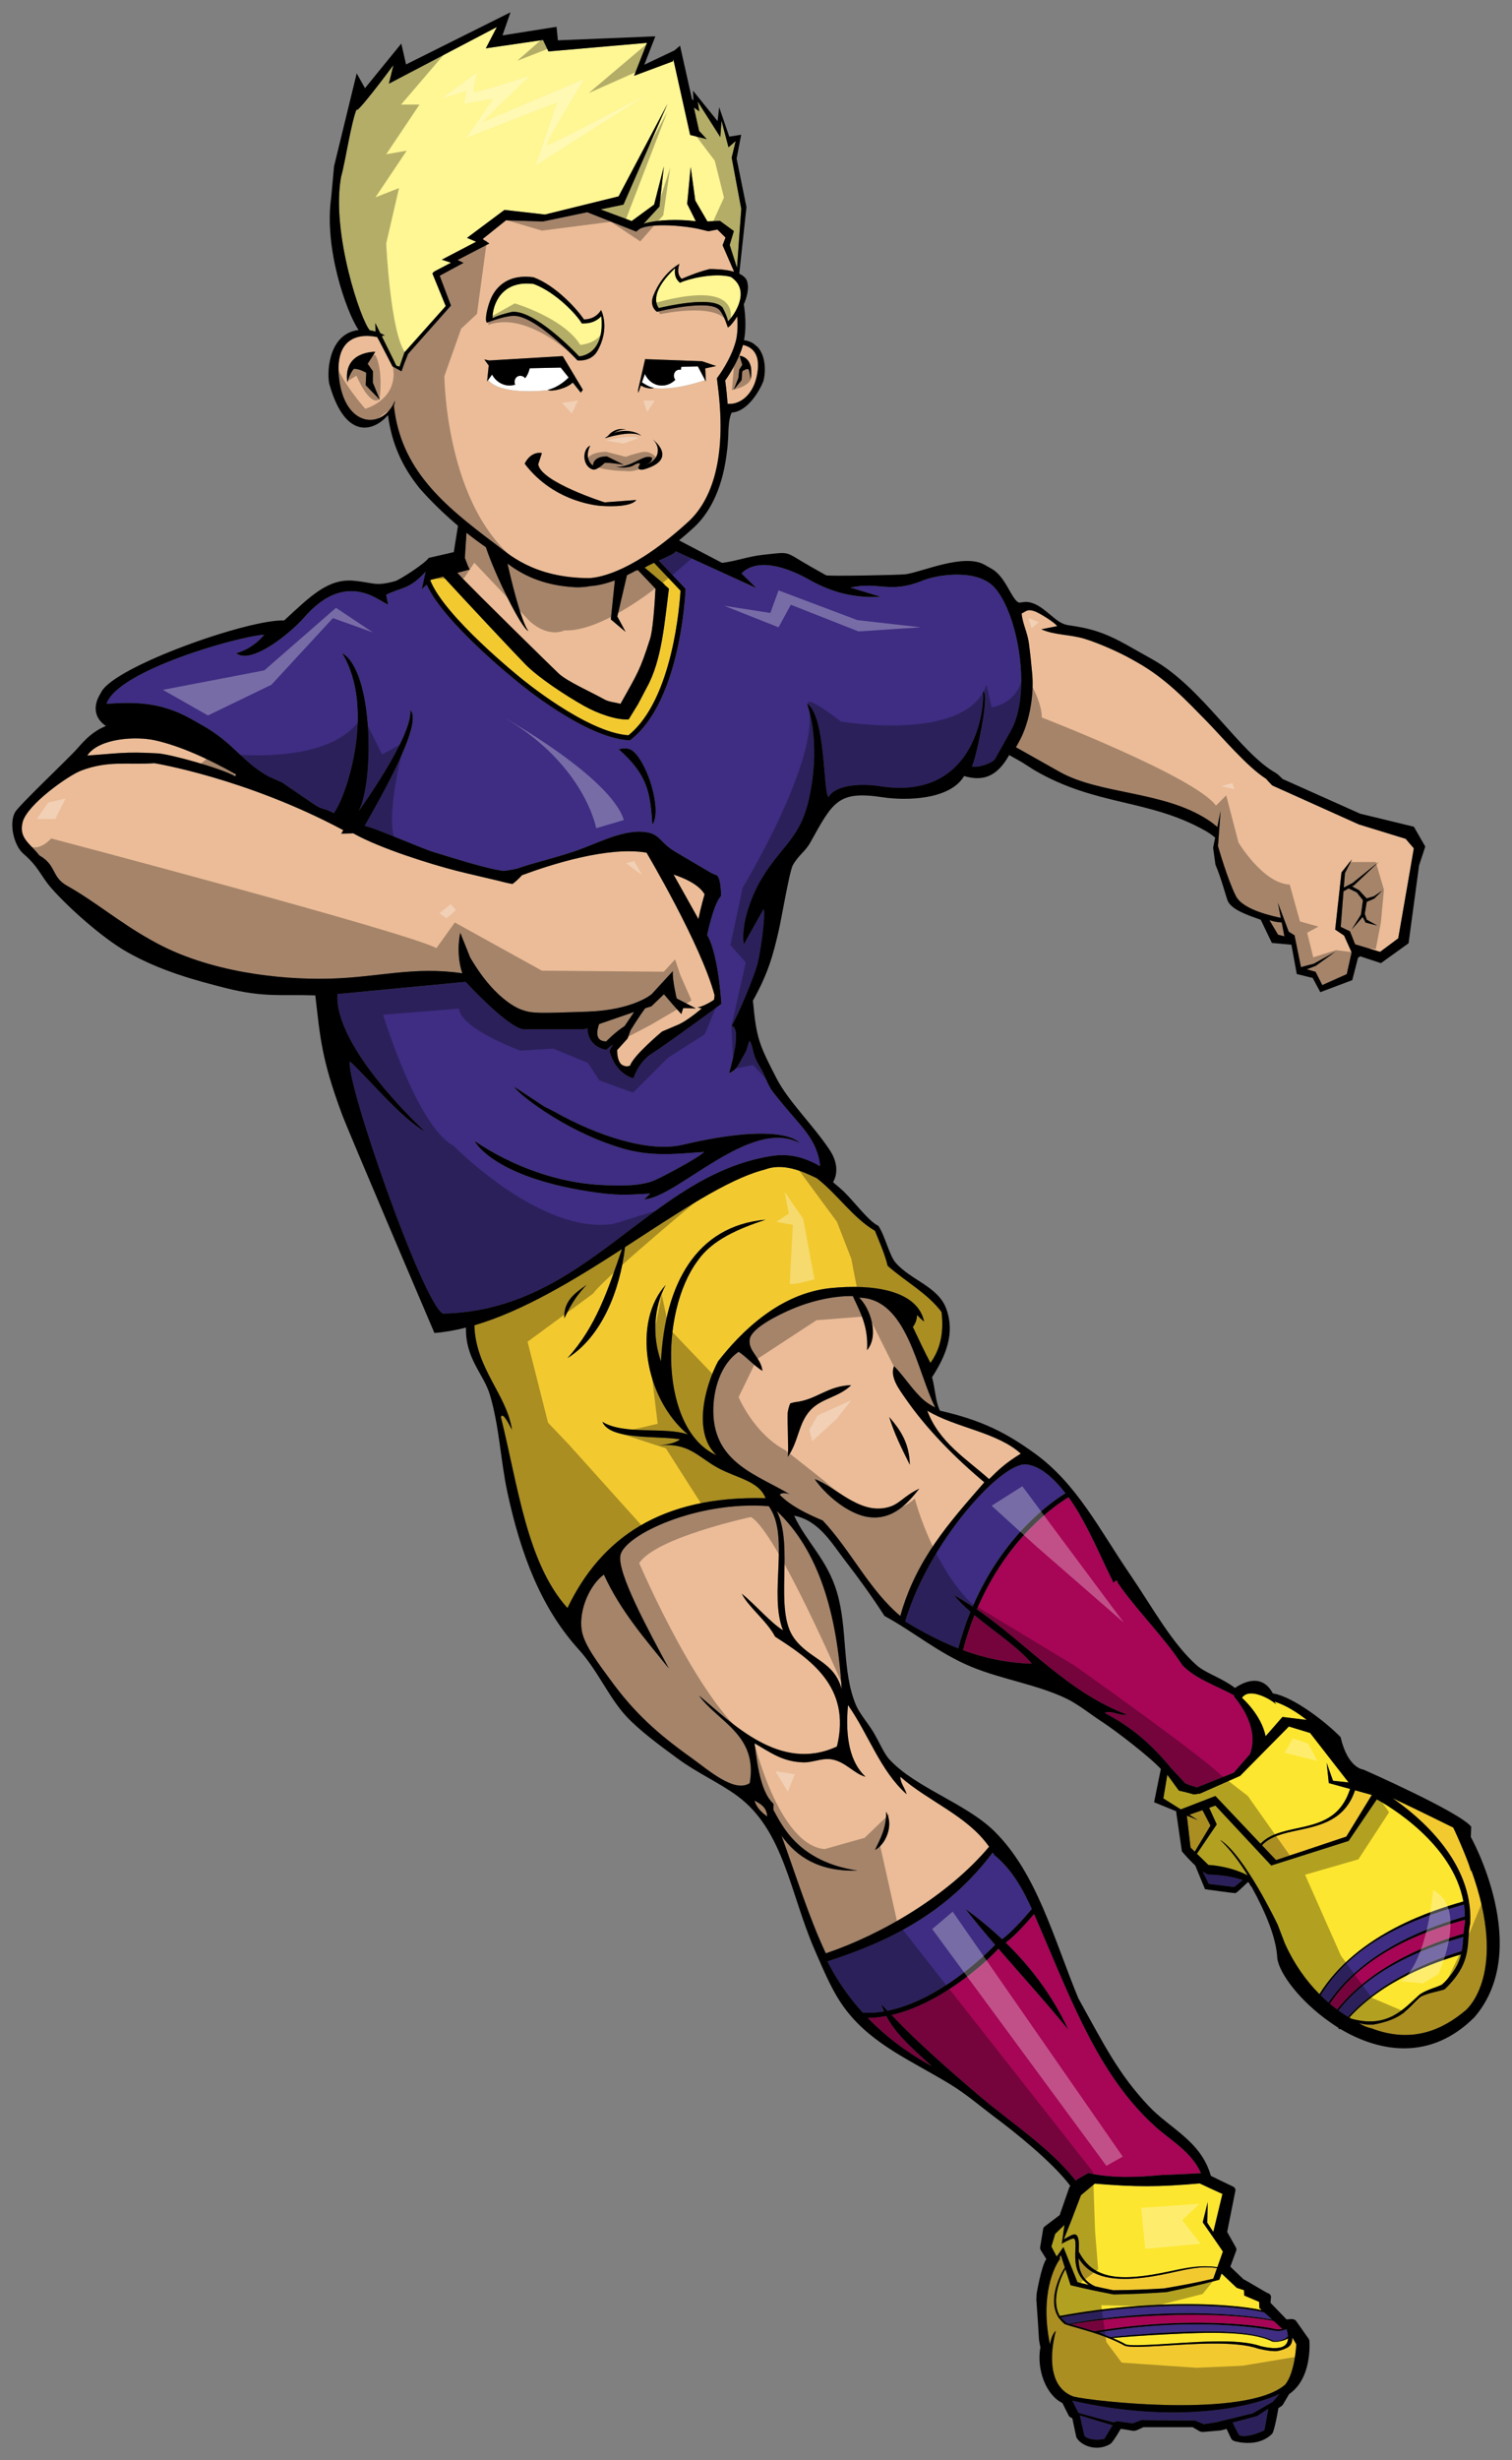<?xml version="1.0" encoding="utf-8"?>
<!-- Generator: Adobe Illustrator 17.0.0, SVG Export Plug-In . SVG Version: 6.00 Build 0)  -->
<!DOCTYPE svg PUBLIC "-//W3C//DTD SVG 1.1//EN" "http://www.w3.org/Graphics/SVG/1.1/DTD/svg11.dtd">
<svg version="1.1" id="layer_1" xmlns="http://www.w3.org/2000/svg" xmlns:xlink="http://www.w3.org/1999/xlink" x="0px" y="0px"
	 width="123px" height="200px" viewBox="0 0 123 200" style="enable-background:new 0 0 123 200;" xml:space="preserve">
<rect x="0" y="0" width="123" height="200" fill="#808080" stroke="none"/>
<path id="color6" style="fill:#FFF694;" d="M53.648,16.794l0.357-3.26l-0.792,3.101l-1.826,1.336l-2.531-0.945l1.863-0.389
	l3.58-8.186l-3.977,7.515l-5.99,1.476l-3.296-0.375L37.99,19.34l0.744,0.312l-2.793,1.458l0.748,0.248l-1.238,0.65
	c-0.065,0.028-0.116,0.054-0.132,0.07l-0.146,0.146l1.086,2.66L32.9,28.65l-0.393,1.15l-0.261-0.068l-1.186-2.396
	c0.057-0.025,0.111-0.057,0.176-0.063c0.03-0.002,0.058,0.001,0.085,0.001c-0.13-0.059-0.258-0.124-0.385-0.189l-0.406-0.821
	l0.02,0.691c-0.159-0.041-0.319-0.081-0.466-0.104c-0.711-0.724-3.158-7.913-2.341-12.463c0.37-1.299,0.811-4.471,1.321-5.654
	c-0.535,1.24,2.942-3.446,2.942-3.446l-0.368,1.512l8.78-4.602l-0.896,1.73l4.652-0.678l0.442,0.932l8.016-0.697l-1.05,2.676
	l3.156-1.174c0.014-0.041,0.025-0.103,0.035-0.175l1.37,6.162l1.348,0.337l-0.621-0.668l-0.424-1.899l0.441,0.308l-0.125-0.786
	l1.834,2.881l0.099-1.319l0.568,2.146l0.585-0.506l-0.327,1.348l0.78,4.172l-0.346,4.788l-0.597-1.861l0.34-1.129l-1.136-0.833
	l-1.014,0.05l-0.989-1.698l-0.373-2.722L55.9,16.577l0.707,1.411c-1.453-0.186-3.147-0.128-4.24,0.196L53.648,16.794z M59.449,22.51
	c-1.385-0.364-3.459,0.171-4.056,0.446l-0.073,0.034l-0.078-0.067c-0.359-0.335-0.38-0.77-0.319-1.12
	c-0.85,0.804-1.359,1.536-1.506,2.179c-0.14,0.607,0.092,0.958,0.177,1.063c0.561-0.136,4.386-1.016,5.183-0.046l0.009,0.013
	c0.152,0.285,0.385,0.766,0.433,1.12c0.203-0.197,0.592-0.686,0.833-1.281c0.246-0.604,0.39-1.461-0.309-2.111
	C59.656,22.657,59.557,22.581,59.449,22.51z M47.47,26.295l-0.147-0.003l-0.046-0.078c-0.357-0.61-2.028-2.433-3.855-3.126
	c-0.184-0.025-0.365-0.037-0.538-0.038c-1.388-0.012-2.084,0.708-2.424,1.316c-0.332,0.597-0.407,1.222-0.388,1.504
	c0.401-0.223,1.128-0.411,1.569-0.511l0.023-0.004c1.804-0.15,4.989,3.134,5.448,3.619c0.194-0.017,0.786-0.112,1.24-0.647
	c0.483-0.57,0.673-1.45,0.567-2.621C48.641,26.004,48.184,26.302,47.47,26.295z"/>
<path id="color5" style="fill:#EBBC97;" d="M62.41,147.682c-0.443-0.332-0.855-0.695-1.032-1.293
	C61.882,146.656,62.379,146.938,62.41,147.682z M80.463,120.251c0.782-0.767,1.261-1.253,2.577-2.071
	c-1.942-1.76-5.303-2.098-7.607-3.492C76.391,117.263,78.597,118.585,80.463,120.251z M56.865,137.849
	c2.688,2.239,6.601,6.291,11.218,4.142c1.209-4.905-2.282-7.152-5.028-8.93c-0.683-1.301-2.209-2.441-2.708-3.494
	c1.116,0.907,2.359,2.375,3.352,2.977c-1.186-2.949,0.583-7.68-1.16-10.092c-5.835-0.461-11.7,2.337-12.064,3.97
	c-0.31,1.393,2.238,6.07,3.94,9.227c-1.921-2.385-3.94-4.673-5.288-7.633c-1.109,0.789-2.064,2.829-1.804,4.528
	c0.186,1.218,1.468,2.835,2.32,4.012c1.968,2.711,3.866,4.405,6.577,6.339c1.389,0.991,3.513,2.904,4.772,2.072
	C61.671,141.038,58.395,139.983,56.865,137.849z M45.457,54.763c0.711,0.655,2.619,1.487,3.68,2.085
	c0.43,0.242,0.872,0.237,1.339,0.375c1.391-2.489,1.587-2.713,2.408-5.293c0.208-0.658,0.353-2.46,0.44-4.069L51.9,46.359
	l-0.151,0.021c-0.26,0.143-0.508,0.271-0.746,0.384l-0.784,3.354l0.673,1.253l-1.201-1.012l0.328-3.175
	c-0.847,0.313-1.505,0.432-1.968,0.464c-0.4,0.07-0.856,0.118-1.319,0.091c-2.706-0.155-4.333-1.088-5.448-1.918
	c0.29,1.285,1.107,4.728,1.705,5.489c-0.611-0.245-2.775-4.707-3.463-6.825c-0.56-0.385-1.086-0.777-1.579-1.17l-0.131,2.041
	c0.14,0.375,0.289,0.792,0.399,0.945l-1.018,0.271C38.702,48.172,45.14,54.47,45.457,54.763z M103.269,74.815l0.702,1.178
	l0.512,0.128l-0.216-1.125C103.977,74.987,103.639,74.924,103.269,74.815z M114.347,68.196l-3.81-1.173l-7.045-3.168
	c-0.173-0.17-0.333-0.353-0.494-0.534c-1.57-0.997-3.623-3.455-4.883-4.731c-1.588-1.615-3.234-3.404-5.606-4.74l-0.441-0.249
	c-1.094-0.616-2.709-1.318-3.807-1.659c-1.2-0.374-2.492-0.296-3.549-0.783l1.285-0.256c-0.163-0.274-1.445-1.082-1.853-1.216
	c-0.594-0.196-0.658,0.022-1.038,0.188c0.072,0.814,0.477,1.556,0.591,2.41c0.124,0.938,0.174,1.47,0.271,2.494
	c0.142,1.491-0.128,3.834-1.083,5.542l-0.24,0.43l3.537,1.992c3.316,1.867,8.416,1.542,12.056,3.896
	c0.293,0.189,0.55,0.389,0.79,0.593l0.265-1.308l-0.106,1.44c0.002,0.002,0.005,0.004,0.008,0.007
	c-0.003,0.03-0.012,0.061-0.015,0.091l-0.098,1.327c0,0,0.778,2.736,1.457,4.063c0.593,1.157,3.114,1.647,3.654,1.773l-0.24-1.231
	l0.883,2.354l0.472,0.295l0.524,2.584l1.052-0.28l1.755-0.977l-1.602,1.151l-0.729,0.287l0.71,0.199l0.548,1.082l1.991-0.891
	l0.395-1.769l-0.614-1.366l-0.723-0.489l0.512-4.646l0.861-1.074l-0.579,1.135l-0.095,1.173l0.713-0.372l2.137-1.723l-2.01,1.907
	l-0.159,0.092l0.563,0.309l0.615,0.663l0.587-0.167l0.686-0.463l-0.65,0.647l-0.613,0.267l-0.162,0.978l0.166,0.471l0.848,0.477
	l-0.943-0.24l-0.239-0.451l-0.896,1.014l0.757-1.214l0.158-1.166l-0.498-0.639l-0.666-0.322l-0.415,0.234l-0.227,2.892l0.752,0.36
	l0.421,1.057l2.032,0.612l1.473-1.099l1.041-5.991l0.227-1.325L114.347,68.196z M58.993,30.935c0.26-0.36,1.071-1.564,1.45-2.892
	c0.78,0.171,1.509,0.788,1.112,2.579c-0.375,1.679-1.539,2.306-2.365,2.203c-0.04-0.551-0.092-1.118-0.174-1.721
	C59.007,31.036,58.998,30.98,58.993,30.935z M59.689,31.692l0.637-0.782l0.059-0.727c0,0,0.28-0.201,0.483-0.18
	c0.084,0.054,0.203,0.731,0.172,0.866c0.399-1.862-0.874-1.948-0.874-1.948l0.22,0.734l-0.251,0.409l-0.067,0.659L59.689,31.692z
	 M56.815,74.715c0.202-0.997,0.502-2.012,0.502-2.012c-0.487-0.835-1.752-1.352-2.524-1.6
	C55.276,71.966,56.123,73.467,56.815,74.715z M48.74,83.256c-0.211,0.588-0.338,1.398,0.573,1.412c0,0,0.731-0.761,1.503-1.252
	c0.292-0.439,0.573-0.854,0.768-1.142C50.673,82.583,49.568,82.966,48.74,83.256z M12.814,61.248c1.037,0.06,5.158,1.208,6.32,1.863
	l0.081-0.145c-2.296-1.292-4.563-2.32-6.594-2.776c-1.562-0.35-4.565-0.183-5.525,1.235C9.516,61.266,10.092,61.094,12.814,61.248z
	 M53.022,80.816l1.712-1.863c-0.051,0.724,0.313,2.221,0.313,2.221l1.56,0.808l-1.03-0.021l-0.151,0.484L54.7,81.636l-0.687-0.803
	l-1.024,0.981c-0.129,0.038-0.302,0.093-0.503,0.158c-0.609,0.83-1.193,1.795-1.193,1.795l-0.235,0.658l-0.858,0.953
	c0.03,1.734,1.058,1.254,1.058,1.254c0.274-0.836,2.601-2.768,2.601-2.768l1.191-0.507c0.832-0.319,2.034-1.37,2.034-1.37
	l-0.337-0.084c0.622-0.114,1.34-0.627,1.34-0.627l0.043-0.36c-1.099-4.127-5.535-11.594-5.535-11.594
	c-3.135-0.541-7.842,0.982-10.135,1.834c-0.232,0.26-0.484,0.498-0.766,0.707c-0.154-0.021-0.31-0.047-0.47-0.088
	c-1.294-0.329-2.79-0.651-4.097-0.983c-2.05-0.522-6.254-1.83-8.387-3.042l-0.976,0.028l0.16-0.288
	c-7.938-4.237-15.364-5.443-15.364-5.443c-2.233,0.146-3.737-0.237-5.959,0.603c-1.028,0.387-4.403,2.762-4.761,4.195
	c-0.322,1.302,0.583,1.704,1.363,2.702c1.405,0.796,0.967,1.745,2.242,2.459c2.229,1.247,4.239,2.953,6.687,4.331l0.294,0.166
	c4.539,2.556,10.433,3.152,14.291,3.063c4.025-0.091,6.928-1.03,10.889-0.438c-0.555-1.738-0.159-3.288-0.159-3.288l0.802,1.998
	c2.21,3.791,4.322,4.296,4.322,4.296c0.733,0.262,1.453,0.249,5.223,0.112C51.564,82.114,53.022,80.816,53.022,80.816z
	 M27.581,30.722c-0.376-3.481,1.854-3.589,3.103-3.315l0.079,0.163c0.003-0.004,0.007-0.006,0.01-0.01l1.156,2.232l0.736,0.397
	l0.218-0.625l0.314-0.789l3.488-3.93l-0.916-2.427l1.942-1.046l-0.494-0.229l2.591-1.345l-0.547-0.362l1.904-1.524l2.997,0.096
	l3.608-0.754l3.999,1.581l0.104-0.112l0.027-0.002c0.465-0.521,2.905-0.504,4.856-0.127l0.874,0.211l0.729-0.144l0.661,0.654
	l-0.239,0.624l0.94,2.157c-0.768-0.222-1.704-0.223-1.997-0.221c-0.957,0.238-1.86,0.623-2.273,0.797
	c-0.405-0.394-0.284-0.933-0.174-1.222c0,0-1.379,0.688-2.126,2.583c-0.342,0.868,0.233,1.268,0.251,1.286l0.035,0.031l0.057-0.014
	c0.041-0.011,4.257-1.059,5.045-0.117c0.373,0.414,0.664,1.401,0.664,1.401c0.163-0.038,0.484-0.443,0.772-0.891
	c0.052,0.721,0.031,1.447-0.123,2.026c-0.389,1.476-1.442,2.876-1.452,2.89l-0.076,0.097l0.007,0.121
	c0.004,0.052,0.018,0.164,0.039,0.328c0.892,6.67-0.805,9.792-2.387,11.236c-4.311,3.937-7.025,4.508-7.992,4.57l-0.034,0.005
	c-4.587-0.007-6.63-2.002-7.688-2.792c-4.216-3.157-7.673-6.05-8.228-11.236c0.055-0.144,0.088-0.279,0.088-0.395
	C31.128,35.004,28.017,34.759,27.581,30.722z M51.76,40.65l-2.576,0.192c0,0-5.218-1.658-5.399-3.099
	c0.038-0.097,0.297-0.91,0.297-0.91s-0.851-0.221-1.403,0.862c2.479,3.28,6.268,3.436,6.268,3.436S51.271,41.325,51.76,40.65z
	 M48.014,36.232c-0.661,0.265-0.673,1.704,0.238,1.946c0.327,0.061,0.932-0.536,0.932-0.536c0.176-0.077,1.551,0.138,1.551,0.138
	l-1.342-0.667c0,0-1.088-0.088-1.159,0.734C48.042,37.729,47.541,37.18,48.014,36.232z M53.102,35.725
	c0.635,0.549,0.625,1.716-0.637,2.075c0.309-0.115,0.583-0.25,0.584-0.579c-0.635-0.394-1.595,0.784-2.933,0.733
	c0.678,0.121,1.28,0.03,1.553-0.2c0.175-0.078,0.507-0.191,0.348,0.061c-0.196,0.29-0.022,0.428,0.347,0.353
	C55.276,37.337,53.102,35.725,53.102,35.725z M51.9,31.73l0.022,0.214l0.211-0.607c0.227,0.16,0.724,0.302,1.018,0.216
	c0.006-0.001,0.013-0.002,0.019-0.003c0.809,0.098,2.14,0.039,4.188-0.646l0.063,0.12l-0.049-1.071l0.891-0.194l-1.151-0.39
	l-4.63-0.17L51.9,31.73z M49.199,35.631c0,0,2.142-0.708,2.969-0.193c-0.316-0.322-1.308-0.603-2.273-0.22
	c0.327-0.175,0.744-0.349,1.021-0.275c-0.259-0.141-1.011-0.092-1.458,0.501C49.37,35.501,49.282,35.562,49.199,35.631z
	 M39.609,26.237c0,0,1.286-0.515,2.091-0.557c1.77-0.137,5.198,3.537,5.23,3.574l0.048,0.05l0.068,0.001
	c0.036,0,1.043,0.107,1.542-0.757c1.085-1.889,0.307-3.343,0.307-3.343c-0.169,0.284-0.578,0.759-1.394,0.765
	c-0.467-0.722-2.225-2.724-4.086-3.422l-0.034-0.009c-0.205-0.028-0.405-0.042-0.597-0.043c-1.834-0.015-2.586,1.144-2.873,1.835
	C39.637,24.999,39.404,26.025,39.609,26.237z M39.398,29.224l0.359,0.49l-0.132,1.296l0.085-0.117
	c0.871,1.083,3.678,0.967,4.883,0.823c0.329,0.146,1.538-0.138,1.998-0.614l0.662,0.825l0.161-0.242l-1.633-2.73L39.8,29.308
	L39.398,29.224z M28.265,31.144c-0.034-0.19,0.372-1.103,0.551-1.164c0.436,0.003,0.979,0.325,0.979,0.325l-0.046,1.011l1.148,1.179
	l-0.568-1.396l0.008-0.916l-0.429-0.605l0.624-0.974C30.533,28.603,27.855,28.518,28.265,31.144z M80.463,150.141
	c-3.342,3.979-8.733,7.132-13.283,8.668c-1.403-2.988-2.429-6.359-3.61-9.573c1.256,1.757,3.087,2.939,6.189,2.846
	c-4.871-0.732-6.15-3.719-6.833-4.916c-0.024-0.041,0.014-0.506,0-0.517c-1.202-1.042-1.407-4.109-1.547-4.918
	c1.251,0.713,2.266,1.515,3.999,1.553c0.706,0.017,1.469-0.351,2.191-0.258c1.189,0.151,1.888,1.184,2.836,1.423
	c-1.244-1.168-1.667-3.159-1.419-5.824c1.656,2.352,2.641,5.377,4.772,7.248c-0.163-0.56-0.502-0.875-0.518-1.424
	C75.526,146.469,78.688,147.608,80.463,150.141z M72.08,147.294c0.054,1.304-0.498,2.259-0.901,3.105
	C72.031,149.996,72.742,148.393,72.08,147.294z M64.602,133.191c1.273,1.744,3.259,1.844,3.867,4.14
	c-0.378-6.218-1.889-11.304-5.286-14.492C64.631,125.7,62.914,130.875,64.602,133.191z M64.473,106.405
	c1.66-0.7,3.441-1.061,4.901-1.035c0.576,1.274,1.277,2.425,1.158,4.398c1.013-1.204,0.24-3.442-0.646-4.269
	c3.905,0.056,4.691,5.938,6.19,8.927c-1.508-0.728-2.231-2.247-3.353-3.363c-0.349,0.901,0.42,1.884,0.903,2.588
	c1.732,2.521,4.113,4.907,6.446,6.859c-2.881,3.307-5.541,6.257-6.835,10.867c-2.55-2.14-4.035-5.352-6.317-7.763
	c-1.301-0.551-2.55-1.151-3.482-2.07c0.067-0.229,0.569-0.161,0.799-0.061c-2.595-1.566-6.143-2.523-6.215-6.668
	c-0.032-1.874,0.628-3.947,2.064-4.918c0.693,0.469,1.216,1.107,1.933,1.553c-0.129-1.124-1.201-1.604-1.03-2.588
	C61.147,107.967,63.284,106.906,64.473,106.405z M72.338,115.204c0.436,1.417,1.059,2.646,1.676,3.883
	C73.977,117.27,73.195,116.199,72.338,115.204z M66.278,120.251c0.774,1.158,2.717,2.928,4.514,3.105
	c1.839,0.182,3.001-1.073,3.997-2.33c-1.393,0.661-1.604,1.326-2.709,1.553C69.787,123.051,67.985,120.867,66.278,120.251z
	 M64.086,118.44c0.889-1.265,0.844-2.679,1.804-3.752c0.922-1.028,2.309-1.059,3.354-2.072c-1.946,0.049-2.799,1.194-4.602,1.387
	c-0.183,0.039-0.346,0.077-0.361,0.109c-0.108,0.237-0.163,0.484-0.203,0.735C64.035,115.512,64.163,117.758,64.086,118.44z"/>
<path id="color4" style="fill:#3E2D82;" d="M102.254,196.433c0.366-0.237,0.552-0.357,0.917-0.598
	c-0.123,0.698-0.186,1.046-0.311,1.742c0,0-1.377,0.688-2.058,0.401c-0.14-0.226-0.397-0.755-0.527-1.027
	C101.066,196.748,101.461,196.645,102.254,196.433z M87.847,196.375c0.06,0.284,0.264,1.235,0.383,1.682
	c0.6,0.472,1.604,0.224,1.604,0.224c0.276-0.451,0.409-0.678,0.684-1.127c-0.015,0.006-0.021,0.008-0.036,0.016
	C89.427,196.858,88.899,196.7,87.847,196.375z M103.475,188.573c-0.247-0.227-0.373-0.34-0.622-0.565
	c-0.64-0.19-3.561-0.689-8.23-0.511c-2.7,0.102-5.503,0.391-8.317,0.912c0.004,0.006,0.01,0.016,0.013,0.022
	c0.088,0.092,0.279,0.273,0.451,0.427c0.065,0.023,0.132,0.045,0.219,0.07c0.99-0.207,3.908-0.684,7.563-0.824
	C97.789,187.981,100.826,188.137,103.475,188.573z M87.231,195.174c0.201,0.399,0.302,0.599,0.504,0.993
	c1.128,0.313,1.692,0.467,2.822,0.762c0.14-0.032,0.211-0.05,0.351-0.083c0.489,0.071,0.734,0.105,1.224,0.174
	c0.288-0.107,0.43-0.159,0.716-0.267c1.743,0.023,2.615,0.03,4.358,0.035c0.289,0.118,0.437,0.179,0.725,0.298l0.965-0.151
	c1.207-0.287,1.81-0.434,3.016-0.736c0.646-0.363,0.968-0.55,1.613-0.923c0,0,0.248-0.266,0.559-0.651
	C101.881,195.709,95.665,197.101,87.231,195.174z M104.148,189.504c-0.176,0.02-0.348,0.01-0.507-0.027
	c-0.03-0.008-3.342-0.685-8.45-0.457c-1.929,0.086-3.876,0.279-5.78,0.6c0.125,0.056,0.274,0.124,0.417,0.191
	c0.17,0.063,0.339,0.13,0.511,0.198c0.479-0.061,2.549-0.272,5.019-0.388c2.794-0.129,6.503-0.197,8.23,0.688
	c0.065,0.014,0.207,0.019,0.396-0.002c0.308-0.036,0.632-0.188,0.786-0.37c-0.011-0.17-0.05-0.361-0.115-0.578
	C104.515,189.421,104.343,189.479,104.148,189.504z M63.664,89.752c1.469,1.808,2.851,2.917,3.049,5.056
	c-1.641-0.924-2.846-1.02-4.166-0.791c-9.865,1.705-14.848,12.549-26.524,12.778c-1.668-0.938-7.944-18.957-7.56-20.504
	c1.493,1.352,4.12,4.585,6.109,5.704c0,0-7.414-6.795-7.12-11.179c0,0,8.284-0.794,10.424-0.993c0.96,1.025,3.442,3.58,4.649,3.856
	l5.012-0.001c0,0,0.095-0.034,0.247-0.085c0.054,1.596,1.546,1.759,1.546,1.759c0.109-0.135,0.325-0.295,0.535-0.434
	c-0.137,0.23-0.24,0.418-0.281,0.531c0,0,0.38,1.773,1.948,2.215c0,0,0.391-1.323,1.508-2.021c1.118-0.695,5.641-4.027,5.641-4.027
	s-0.21-3.848-1.094-5.491c-0.019-0.033-0.038-0.072-0.059-0.106c0.203-0.947,0.623-2.644,1.126-3.169c0,0,0.022-1.364-0.323-1.675
	l-0.433-0.183c0,0-1.733-1.008-2.988-1.76c-1.257-0.751-1.202-1.406-2.336-1.574c-1.608-0.267-3.584,0.702-5.247,1.34
	c-1.661,0.637-4.13,1.19-5.222,1.61c0,0-0.631,0.147-1.147,0.197c-0.006-0.001-0.014,0-0.021-0.001
	c-1.51-0.215-3.985-1.031-5.606-1.514c-1.1-0.33-5.062-2.093-5.668-2.139c1.164-2.082,4.817-8.36,3.716-9.42
	c0.189,2.151-4.198,8.205-4.198,8.205c1.259-2.381,1.212-11.395-1.35-12.839c2.791,4.606,0.259,11.869-0.686,13.014
	c-0.756-0.426-0.902-0.252-1.554-0.687l-2.658-1.816l-1.094-0.484c-2.208-1.243-2.792-2.704-5.415-4.18l-0.883-0.498
	c-2.563-1.443-4.786-1.364-6.873-1.228c0.874-2.686,10.62-5.468,12.828-5.613c0,0-0.825,1.107-2.282,1.506
	c1.269,0.982,4.513-1.73,5.545-2.919c1.546-1.783,3.539-2.87,5.934-1.522l0.883,0.497l-0.16-0.81
	c1.371-0.665,1.857-0.403,3.212-1.876l-0.32,1.448c0.183-0.21,0.308-0.304,0.409-0.382c1.387,3.065,7.141,7.692,7.404,7.901
	c0.222,0.187,5.49,4.561,9.055,4.743l0.075,0.004l0.06-0.047c4.046-3.151,4.442-11.825,4.457-12.192l0.003-0.086l-2.173-2.29
	c0.664-0.296,1.33-0.588,1.377-0.758l6.568,2.998l-1.219-1.196c1.206-1.217,3.44-0.656,5.518,0.514
	c1.971,1.11,3.78,1.494,5.813,1.387l-2.467-0.751c2.357-0.513,3.174,0.529,5.882-0.571c1.264-0.512,4.465-0.961,5.839,0.571
	c1.934,2.158,3.022,8.601,1.334,11.621l-1.284,2.296c-0.199,0.358-1.399,0.761-1.9,0.628c0.257-0.279,1.545-6.034,0.891-6.104
	c0.186,0.815-0.326,8.986-8.398,7.703c-1.172-0.186-3.49-0.231-4.155,0.893c-0.441-0.428-0.213-6.701-1.757-7.597
	c0,0,1.169,2.779,0.236,7.433c-0.741,3.702-2.382,4.03-4.136,7.17c0,0-1.559,2.798-1.229,4.968l1.605-2.871
	c0.203,0.433-0.286,3.764-0.515,4.537c-0.356,1.204-1.428,3.794-2.075,4.951c0.723,0.193,0.182,2.447-0.211,3.845
	c0.392-0.185,0.558-0.309,0.855-0.839l0.401-0.718c0.277-0.496,0.203-0.617,0.414-1.087c0.303,0.577,0.201,0.748,0.438,1.349
	c0.216,0.546,0.414,0.74,0.661,1.29C62.723,88.668,62.593,88.434,63.664,89.752z M51.526,61.093
	c-0.392-0.344-0.839-0.264-1.193-0.174c2.412,2.12,2.562,3.613,2.738,6.129C53.853,65.973,52.763,62.181,51.526,61.093z
	 M55.519,93.072c-2.742,0.644-6.946-0.743-10.368-2.67l-0.907-0.466l-2.404-1.585c0.038,0.338,3.874,3.54,8.724,4.992
	c2.508,0.75,4.603,0.444,6.72,0.307c-0.492,0.498-3.295,1.976-3.987,2.286c-1.191,0.535-3.088,0.476-4.549,0.392
	c-3.151-0.178-6.852-1.351-10.146-3.571c0,0,1.374,2.87,9.326,4.112c2.222,0.347,3.012,0.28,4.97,0.168l-0.485,0.475
	c2.71-0.176,8.664-6.71,12.638-4.583C65.05,92.929,63.855,91.113,55.519,93.072z M119.163,155.809
	c-0.003-0.326-0.025-0.648-0.072-0.964c-0.015,0.005-0.025,0.008-0.042,0.011c-2.194,0.64-8.559,2.299-11.609,7.365
	c0.209,0.204,0.419,0.403,0.634,0.589C111.175,158.291,116.836,156.493,119.163,155.809z M100.404,153.412l0.686-0.56
	c-0.694-0.239-1.585-0.416-2.8-0.451c-0.138-0.045-0.296-0.134-0.456-0.246l0.503,1.003L100.404,153.412z M73.635,131.829
	c1.314,0.786,2.736,1.564,4.319,2.184c0.286-1.066,0.615-2.065,0.987-2.979c-0.51-0.443-0.968-0.888-1.316-1.337
	c0.517,0.286,1.013,0.598,1.499,0.921c2.49-5.79,6.385-8.507,7.55-9.213c-0.949-1.228-2.104-2.271-3.23-2.347
	C81.412,118.921,75.546,125.383,73.635,131.829z M80.848,150.786c-0.007-0.076-0.02-0.152-0.128-0.127
	c-3.642,4.814-8.288,7.161-13.411,8.798c0.786,1.566,1.761,2.943,2.882,4.174c0.578,0.029,1.156-0.001,1.729-0.098
	c-0.084-0.19-0.164-0.383-0.227-0.584c0.165,0.183,0.337,0.349,0.504,0.527c4.083-0.821,7.798-4.377,8.752-5.357
	c-0.824-0.96-1.639-1.93-2.422-2.932c1.059,0.762,2.054,1.587,2.993,2.469c0.763-0.552,1.827-1.757,2.416-2.456
	C83.194,153.564,82.299,151.949,80.848,150.786z M108.88,163.447c0.258,0.187,0.518,0.361,0.781,0.524
	c2.881-3.129,6.955-4.644,9.248-5.354c0.066-0.361,0.096-0.717,0.121-1.077c0.002-0.02,0.003-0.043,0.006-0.063
	C116.681,158.156,111.85,159.684,108.88,163.447z"/>
<path id="color3" style="fill:#FDE62F;" d="M101.037,138.037c0.543-0.852,2.201,0.01,2.774,0.52c-0.042-0.076-0.09-0.15-0.138-0.22
	c0.958,0.308,1.869,0.898,2.624,1.491l-1.971-0.239l-1.369,1.564C102.597,139.387,101.037,138.037,101.037,138.037z M86.505,182.686
	c0.05,0.124,0.073,0.188,0.125,0.313c0.003,0,0.003,0,0.002,0c0.406,1.028,0.611,1.537,1.021,2.544
	c0.367,0.091,0.553,0.136,0.921,0.22c-1.183-0.784-1.128-2.061-1.092-2.895c0.018-0.409,0.031-0.793-0.125-0.871
	c-0.079-0.039-0.43,0.113-0.948,0.395c-0.018,0.042-0.026,0.06-0.044,0.101c0.093-0.646,0.14-0.971,0.23-1.614
	c-0.303,0.292-0.453,0.439-0.755,0.732c-0.124,0.411-0.188,0.62-0.313,1.034c0.171,0.327,0.258,0.491,0.43,0.814
	C86.176,183.148,86.285,182.993,86.505,182.686z M102.643,187.816c-0.075-0.069-0.113-0.104-0.192-0.173
	c-0.011-0.2-0.014-0.303-0.024-0.503c-0.483-0.204-0.726-0.307-1.211-0.514c-0.01-0.172-0.012-0.26-0.022-0.436
	c-0.231-0.073-0.348-0.111-0.58-0.185c-0.496-0.467-0.742-0.699-1.237-1.168c-0.075,0.202-0.114,0.306-0.19,0.508
	c-1.716,0.451-2.57,0.646-4.289,1.001c-1.725,0.118-2.588,0.155-4.311,0.19c-1.4-0.27-2.099-0.416-3.493-0.749
	c-0.169-0.52-0.255-0.778-0.423-1.305c-0.381,0.65-1.207,2.528-0.453,3.801c2.841-0.528,5.673-0.818,8.399-0.922
	C98.698,187.207,101.55,187.561,102.643,187.816z M87.514,181.678c0.26,0.128,0.267,0.695,0.244,1.205
	c-0.002,0.058-0.005,0.116-0.009,0.176c0.517,0.891,1.329,2.262,4.385,2.056c1.15-0.076,2.096-0.262,2.927-0.437
	c1.413-0.297,2.552-0.563,3.969-0.357c0.181-0.507,0.268-0.762,0.45-1.27c-0.142-0.209-0.21-0.313-0.353-0.521
	c-0.513-0.74-0.773-1.111-1.286-1.857c0.161-0.656,0.243-0.986,0.406-1.646c-0.017,0.671-0.022,1.005-0.039,1.674
	c0.198,0.303,0.297,0.456,0.493,0.757c0.299-1.232,0.446-1.849,0.743-3.09c-0.74-0.33-1.108-0.504-1.85-0.854
	c-3.419,0.298-5.138,0.296-8.536,0.018c-0.451,0.378-0.675,0.565-1.122,0.941c-0.314,0.819-0.47,1.23-0.783,2.054
	c-0.245,0.611-0.367,0.918-0.613,1.533C87.006,181.799,87.324,181.587,87.514,181.678z M103.492,190.366
	c-1.71-0.875-5.363-0.739-8.128-0.61c-2.189,0.1-4.141,0.258-4.84,0.328c0.366,0.155,0.726,0.324,1.064,0.514
	c0.298,0.109,1.413,0.066,2.703-0.005c2.692-0.153,6.381-0.523,8.27,0.151c0.969,0.23,1.624,0.204,1.959-0.063
	c0.16-0.129,0.246-0.323,0.26-0.573c-0.265,0.18-0.655,0.247-0.805,0.265C103.794,190.394,103.623,190.394,103.492,190.366z
	 M98.874,146.015l3.672,3.881c0.714-0.771,1.845-1.014,3.035-1.268c1.835-0.392,3.489-0.845,4.245-3.186l-1.73-0.477l-0.173-1.65
	l0.517,1.461l1.262,0.135l-3.126-4.02l-1.727-0.526l-3.968,4.016l-3.307,1.46l-0.063-0.018c-0.114,0.03-0.229,0.054-0.354,0.061
	c-0.01,0-0.017,0.005-0.026,0.008c-0.646-0.196-1.225-0.311-1.225-0.311l-0.947-1.291l-0.321,1.922l1.421,0.891L98.874,146.015z
	 M112.002,146.29l-2.293,3.379l-6.294,1.997l-4.542-4.869l-0.51,0.177l0.618,1.351l-1.617,2.384l0.939,0.912
	c0,0,1.661,0.053,3.198,0.848c-0.672-1.103-1.44-2.115-2.259-2.896c1.979,1.196,4.692,6.903,4.694,6.901
	c0.003,0.023,0.522,1.359,0.597,1.556c0.749,1.652,1.717,3.005,2.8,4.093c3.15-5.021,9.454-6.876,11.643-7.514
	c0.026-0.006,0.045-0.011,0.067-0.018C118.174,149.858,112.944,146.804,112.002,146.29z M109.932,164.121
	c2.95,0.809,4.244-0.792,5.505-1.921c0.418-0.371,1.53-0.676,1.865-0.835c0.972-0.943,1.369-1.731,1.554-2.472
	c-2.321,0.693-6.307,2.096-9.09,5.135C109.821,164.063,109.876,164.091,109.932,164.121z"/>
<path id="color2" style="fill:#F2CA30;" d="M87.738,183.591c0.483,0.759,1.314,1.675,3.693,1.683
	c0.229,0.002,0.467-0.005,0.726-0.021c1.164-0.078,2.116-0.267,2.951-0.443c1.397-0.295,2.507-0.614,3.894-0.411
	c-0.123,0.349-0.187,0.524-0.31,0.87c-1.604,0.355-2.407,0.51-4.013,0.781c-1.647,0.099-2.469,0.127-4.11,0.146
	c-0.59-0.12-0.887-0.182-1.474-0.314C87.941,185.352,87.747,184.416,87.738,183.591z M110.229,145.552
	c-0.8,2.425-2.82,2.863-4.614,3.245c-1.164,0.247-2.27,0.486-2.951,1.223l1.143,1.207l5.713-1.911l2.075-3.387L110.229,145.552z
	 M104.851,190.777c-0.164,0.134-0.606,0.314-0.893,0.346c0.002,0.009,0,0.01,0.002,0.017c-0.384,0.043-1.004-0.05-1.604-0.193
	c-1.858-0.666-5.532-0.363-8.055-0.22c-1.421,0.08-2.448,0.116-2.799-0.015c-1.388-0.78-3.149-1.244-4.196-1.546
	c-0.282-0.081-0.509-0.146-0.687-0.215c-0.162-0.123-0.289-0.26-0.399-0.405c-0.07-0.075-0.131-0.14-0.141-0.17
	c-0.003-0.014-0.005-0.02-0.008-0.032c-0.848-1.415,0.189-3.447,0.552-3.998c-0.128-0.402-0.193-0.604-0.325-1.009
	c-0.023,0.045-0.053,0.108-0.085,0.169c0.011,0.083,0.01,0.163,0.01,0.163c-0.416,0.542-1.654,2.893-0.803,6.951
	c0.109-0.852,0.476-1.126,0.476-1.126s-1.311,4.341,1.425,5.345c1.521,0.388,14.066,1.788,17.232-0.971
	c0.807-1.006,0.899-3.285,0.899-3.285c-0.127-0.215-0.194-0.325-0.324-0.54C105.14,190.358,105.059,190.608,104.851,190.777z
	 M51.122,59.778c3.637-2.914,4.185-10.841,4.236-11.754l-2.152-2.268c-0.308,0.141-0.582,0.277-0.761,0.395l1.616,1.364
	l-0.009,0.025c0.125,0.101,0.246,0.211,0.365,0.322c-0.359,2.762-0.571,5.831-1.811,8.051l-0.691,1.316l-0.773,1.26
	c-0.985,0.064-2.489-0.457-3.645-1.107c-1.519-0.856-3.698-2.289-4.754-3.365c-0.922-0.941-5.042-5.339-6.691-7.141l-1.023,0.271
	c-0.007,0.018-0.014,0.024-0.022,0.039c1.145,2.94,7.305,7.892,7.371,7.945C42.435,55.179,47.69,59.543,51.122,59.778z
	 M76.594,106.664c0.222,1.905-0.203,3.161-0.903,4.141c-0.466-0.876-0.97-1.942-1.433-2.927c0.265-0.33,0.333-0.698,0.341-0.967
	c0.165,0.168,0.344,0.347,0.576,0.529c-0.552-2.58-4.245-3.063-7.607-2.718c-4.152,0.427-7.277,3.547-9.155,5.952
	c-1.104,2.087-2.06,5.838-0.13,7.635c-4.587-2.057-4.657-11.577-1.546-15.786c1.175-1.721,3.319-2.62,5.544-3.364
	c-5.647,0.5-8.193,5.236-8.511,11.515c-0.724-2.007-0.599-4.383,0.387-6.21c-2.713,2.953-1.76,9.19,1.804,12.162
	c-1.77-0.647-5.215,0.061-6.961-1.034c0.619,1.503,4.441,1.119,6.318,1.424c-0.425,0.351-1.125,0.423-1.805,0.518
	c2.507-0.316,3.27,0.932,4.899,1.811c1.586,0.857,3.313,1.049,3.868,2.457c-8.557-0.218-13.406,3.284-16.119,8.931
	c-3.308-3.669-4.021-9.941-5.416-15.528c0.157-0.487,0.716,0.707,0.903,1.035c-0.422-2.858-2.963-4.977-3.058-8.492
	c3.975-1.164,8.117-3.686,12.007-6.196c-1.152,3.342-2.117,6.313-4.436,8.865c2.735-1.712,4.264-5.396,4.682-9.024
	c4.312-2.789,8.299-5.523,11.38-6.309c1.456-0.564,3.074,0.143,4.229,0.71c1.688,1.311,2.932,3.217,4.726,4.272
	c0.367,0.926,0.777,1.806,1.032,2.846C73.649,104.185,75.426,105.119,76.594,106.664z M47.709,104.465
	c-0.819,0.603-1.877,1.231-1.805,2.717C46.561,105.834,46.927,105.33,47.709,104.465z M96.851,150.208l0.344,0.331l1.276-2.119
	l-0.65-1.255l-1.066,0.373l0.69,0.436l-0.894-0.362L96.851,150.208z M119.681,152.025c-0.006,0.049-0.018,0.094-0.024,0.142
	c-0.006-0.356-1.019-2.72-1.436-3.585c-0.255-0.114-2.766-1.379-4.939-2.391c2.081,1.433,6.589,5.136,6.316,10.171
	c-0.087,0.43-0.112,0.808-0.141,1.206c-0.083,1.212-0.169,2.461-1.916,4.147c-0.335,0.171-1.632,0.336-2.024,0.686
	c-1.021,0.913-1.395,1.76-3.784,2.198h-0.439c-0.21,0-0.465-0.048-0.738-0.125c0.289,0.199,0.604,0.33,0.961,0.423
	c0.015,0.005,0.027,0,0.042,0.003c3.335,1.28,5.832,0.096,7.68-1.471C119.352,163.33,122.724,160.412,119.681,152.025z"/>
<path id="color1" style="fill:#A70556;" d="M104.29,189.316c0.023,0,0.037,0.001,0.062,0.001c-0.069,0.02-0.139,0.04-0.212,0.051
	c-0.147,0.018-0.291,0.012-0.428-0.021c-0.896-0.227-4.188-0.654-8.53-0.46c-2.015,0.09-4.042,0.294-6.027,0.632
	c-0.045,0.01-0.069,0.014-0.115,0.02c-0.635-0.204-1.225-0.373-1.683-0.504c-0.094-0.026-0.172-0.048-0.254-0.071
	c1.104-0.211,3.973-0.593,7.455-0.724c3.309-0.128,6.353-0.022,9.039,0.444C103.875,188.939,104.012,189.063,104.29,189.316z
	 M72.101,163.9c-0.501,0.093-1.005,0.153-1.51,0.157c1.505,1.552,3.259,2.853,5.229,3.938
	C74.215,166.549,72.868,165.362,72.101,163.9z M79.267,131.307c-0.352,0.877-0.66,1.836-0.931,2.854
	c1.662,0.612,3.505,1.039,5.607,1.1C82.866,133.94,80.863,132.634,79.267,131.307z M89.876,139.271
	c2.219,1.146,3.882,2.635,5.374,4.46l1.103,1.186c0.043,0.101,0.524,0.257,1.03,0.398l2.979-1.192l1.323-1.513
	c0.424-1.189,0.275-2.74-1.283-4.667c-0.005-0.035-0.001-0.068-0.005-0.103c-1.429-0.79-3.114-1.321-4.205-2.449
	c-1.587-2.418-3.647-4.361-5.284-6.729c-0.017-0.459-0.427,0.276-0.389-0.129c-0.746-1.439-1.559-3.441-2.707-5.434
	c-0.258-0.448-0.558-0.917-0.887-1.37c-1.054,0.629-4.975,3.291-7.456,9.116c4.119,2.829,7.368,6.727,12.212,8.558
	C91.016,139.502,90.294,138.988,89.876,139.271z M119.169,156.075c-2.371,0.679-7.993,2.322-10.987,6.823
	c0.198,0.164,0.395,0.33,0.597,0.479c3.068-3.822,7.965-5.482,10.28-6.172c0.021-0.293,0.052-0.591,0.116-0.9
	C119.18,156.227,119.168,156.153,119.169,156.075z M87.503,177.296c0.114-0.096,0.228-0.183,0.298-0.208
	c0.007-0.002,0.625-0.357,0.625-0.357c0.035-0.025,0.08-0.043,0.125-0.056c1.985,0.431,3.968,0.341,5.955,0.154
	c0.956-0.028,2.485-0.111,3.192-0.146c-0.787-1.763-2.468-2.663-3.697-3.77c-4.506-4.05-6.749-10.008-9.284-15.915
	c-0.194-0.453-0.392-0.918-0.597-1.384c-0.607,0.715-1.578,1.795-2.304,2.324c2.061,1.996,3.802,4.313,5.093,7.082
	c-1.838-2.257-3.793-4.395-5.69-6.591c-1.042,1.15-4.701,4.473-8.694,5.391c2.19,2.303,4.5,4.309,6.905,6.375
	c2.647,2.279,5.81,4.271,7.995,6.988C87.455,177.22,87.477,177.26,87.503,177.296z"/>
<path id="fill" style="fill:#FFFFFF;" d="M39.711,30.892l0.32-0.439c0.265,0.494,0.745,0.843,1.319,0.887
	c0.196,0.014,0.381-0.015,0.561-0.066c-0.138-0.303,0.024-0.75,0.456-0.718c0.165,0.013,0.276,0.088,0.349,0.19
	c0.188-0.222,0.307-0.502,0.374-0.805l2.523-0.055l0.65,0.808c-0.186,0.182-0.733,0.681-1.405,0.917
	c-0.104,0.035-0.203,0.068-0.311,0.088c0.011,0.008,0.033,0.01,0.046,0.016C43.388,31.859,40.581,31.975,39.711,30.892z
	 M55.424,29.824c-0.007,0.084-0.022,0.167-0.04,0.248c-0.021-0.004-0.034-0.014-0.056-0.016c-0.487-0.037-0.636,0.534-0.393,0.822
	c-0.313,0.316-0.74,0.5-1.202,0.463c-0.578-0.043-1.04-0.423-1.275-0.939l-0.237,0.681c0.137,0.095,0.634,0.42,1.007,0.455
	c-0.016,0.008-0.038,0.008-0.058,0.011c0.809,0.098,2.14,0.039,4.188-0.646l-0.589-1.118L55.424,29.824z"/>
<path id="outline" d="M60.325,30.91l-0.637,0.782l0.379-0.969l0.067-0.659l0.251-0.409l-0.22-0.734c0,0,1.273,0.086,0.874,1.948
	c0.031-0.135-0.088-0.812-0.172-0.866c-0.204-0.022-0.483,0.18-0.483,0.18L60.325,30.91z M30.337,30.182l-0.429-0.605l0.624-0.974
	c0,0-2.678-0.085-2.268,2.541c-0.034-0.19,0.372-1.103,0.551-1.164c0.436,0.003,0.979,0.325,0.979,0.325l-0.046,1.011l1.148,1.179
	l-0.568-1.396L30.337,30.182z M119.945,164c-3.576,3.58-7.746,2.852-10.94,0.938c-0.014,0.018-0.027,0.033-0.039,0.051
	c-0.033-0.028-0.067-0.055-0.104-0.07c0.012-0.016,0.024-0.03,0.036-0.045c-0.243-0.147-0.471-0.311-0.7-0.47
	c-0.003,0.002-0.004,0.003-0.004,0.005c-0.004-0.005-0.007-0.008-0.011-0.015c-2.412-1.683-4.113-3.941-4.276-5.182
	c-0.076-1.675-0.965-3.76-2.096-5.822c-0.127-0.064-0.144-0.313-0.292-0.375c-0.398,0.383-0.932,0.885-1.004,0.895
	c-0.124,0.022-2.49-0.32-2.49-0.32l-0.795-1.929c-0.577-0.536-1.086-1.148-1.086-1.148l-0.47-3.26l-1.789-0.731l0.547-2.699
	c0,0,0.005-0.001,0.005-0.003c-0.968-1.045-3.762-3.169-4.691-3.772c-0.994-0.646-2.043-1.493-2.965-1.939
	c-2.389-1.154-5.237-1.561-7.736-2.587c-2.693-1.111-4.75-2.881-7.091-4.143c-0.988-1.535-2.106-3.081-3.225-4.528
	c-1.069-1.384-2.119-3.247-4.126-3.624c0.991,2.135,2.686,3.54,3.48,6.212c0.903,3.035,0.384,6.416,1.549,9.186
	c0.283,0.676,0.969,1.456,1.418,2.2c0.464,0.771,0.856,1.728,1.289,2.201c2.102,2.305,6.24,3.576,8.551,5.855
	c3.455,3.406,4.822,8.714,6.834,13.585c2.078,3.736,3.246,6.14,5.748,8.784c1.726,1.823,4.228,2.816,5.029,5.643
	c0.529,0.268,1.381,0.673,1.81,0.878c0.143,0.067,0.211,0.196,0.186,0.337c-0.267,1.345-0.4,2.015-0.667,3.349
	c0.287,0.512,0.431,0.767,0.718,1.279c0.041,0.073,0.046,0.161,0.015,0.247c-0.19,0.52-0.286,0.783-0.477,1.298
	c0.433,0.414,0.648,0.62,1.08,1.031c0.153,0.043,1.799,1.064,1.973,1.12c0.17,0.056,0.27,0.188,0.255,0.342
	c-0.018,0.175-0.025,0.265-0.041,0.441c0.226,0.235,1.184,1.226,1.309,1.356c0.142-0.012,0.214-0.015,0.356-0.029
	c0.178-0.016,0.343,0.047,0.425,0.163c0.408,0.575,0.612,0.865,1.021,1.448c0.031,0.047,0.047,0.095,0.052,0.151
	c0.011,0.125,0.241,3.053-1.651,4.341c-0.197,0.335-0.296,0.504-0.491,0.837c-0.033,0.057-0.081,0.102-0.14,0.142
	c-0.095,0.063-0.141,0.096-0.237,0.158c-0.097,0.583-0.265,1.49-0.45,1.982c-0.019,0.048-0.052,0.094-0.093,0.134
	c-0.423,0.418-1.028,0.674-1.744,0.708c-0.678,0.035-1.227-0.125-1.288-0.143c-0.127-0.038-0.229-0.117-0.275-0.218
	c-0.146-0.31-0.218-0.464-0.365-0.773c-0.166,0.042-0.25,0.064-0.417,0.107c-0.032,0.008-0.068,0.013-0.101,0.018
	c-0.546,0.048-0.82,0.073-1.364,0.119c-0.009,0.002-0.015,0-0.022,0c-0.119,0.005-0.238-0.021-0.331-0.075
	c-0.211-0.124-0.316-0.186-0.527-0.309c-1.603,0.003-2.404,0.003-4.005-0.002c-0.212,0.096-0.317,0.146-0.527,0.242
	c-0.072,0.032-0.151,0.05-0.231,0.053c-0.044,0.002-0.09,0-0.135-0.008c-0.383-0.063-0.57-0.091-0.952-0.155
	c-0.227,0.393-0.526,0.892-0.76,1.154c-0.03,0.033-0.069,0.067-0.114,0.093c-0.299,0.175-0.627,0.271-0.973,0.288
	c-0.884,0.043-1.583-0.464-1.754-0.837c-0.009-0.019-0.019-0.041-0.023-0.062c-0.128-0.602-0.19-0.899-0.317-1.503
	c-0.007-0.002-0.01-0.004-0.018-0.007c-0.128-0.04-0.232-0.116-0.282-0.215c-0.203-0.403-0.304-0.604-0.507-1.011
	c-1.306-0.62-2.122-2.705-1.787-4.528c-0.031-0.131-0.074-0.358-0.118-0.649c0-0.007,0.002-0.01,0.002-0.015
	c-0.057-1.062-0.137-2.125-0.213-3.191c0.004-0.14,0.006-0.283,0.015-0.422c-0.013-0.008,0.382-2.311,0.795-2.896
	c-0.177-0.278-0.265-0.422-0.44-0.704c-0.053-0.081-0.074-0.172-0.062-0.25c0.098-0.602,0.148-0.902,0.248-1.502
	c0.013-0.076,0.054-0.142,0.116-0.189c0.491-0.373,0.737-0.558,1.227-0.93c0.003-0.001,0.003-0.001,0.003-0.003
	c0.003-0.018,0.006-0.04,0.015-0.056c0.308-0.89,0.463-1.329,0.771-2.212c0.015-0.039,0.048-0.069,0.076-0.101
	c-1.474-1.967-4.69-4.503-5.958-5.448c-1.307-0.976-2.502-2.02-3.87-2.847c-3.067-1.861-6.209-3.164-8.381-5.955
	c-1.09-1.4-1.753-3.03-2.578-4.914c-2.01-4.592-2.504-9.759-6.318-12.552c-1.451-1.063-3.233-1.852-4.77-2.976
	c-1.515-1.106-3.194-2.347-4.256-3.494c-1.429-1.546-2.312-3.72-3.868-5.434c-3.043-3.354-4.71-7.707-5.804-12.811
	c-0.546-2.561-0.642-5.289-1.418-7.895c-0.501-1.684-2.006-2.931-1.942-5.454c-0.866,0.22-1.724,0.372-2.567,0.438
	c0,0-6.961-16.294-7.514-17.763c-1.682-4.527-1.778-6.261-2.176-9.684c-2.728-0.101-4.128,0.203-7.299-0.6
	c-2.509-0.635-5.274-1.383-7.984-2.909c-2.1-1.183-4.894-3.732-6.18-5.199C3.28,71.19,3.206,70.537,1.9,69.406
	c-0.799-0.69-1.17-2.486-0.68-3.363c0.33-0.589,4.353-4.368,5.086-5.207c0.681-0.78,1.288-1.393,2.31-1.813
	c-0.901-0.607-1.066-1.529-0.52-2.508l0.161-0.286c1.166-2.087,11.956-5.896,14.859-5.787c2.13-1.957,3.558-3.427,5.672-3.227
	c1.649,0.155,1.687,0.476,3.326,0.04c0.417-0.108,2.536-1.503,2.754-1.896l2.047-0.471l0.341-2.14
	c-1.837-1.558-3.059-2.956-3.276-3.24c0.001-0.002,0.001-0.003,0.003-0.003c-1.24-1.58-2.116-3.41-2.422-5.758
	c-1.082,1.271-3.45,2.179-4.781-2.559c-0.222-1.245,0.092-4.095,2.387-4.356c-1.011-1.513-2.821-6.682-2.222-10.802l0.229-2.506
	l1.842-7.56l0.676,1.205l2.954-3.627l0.387,1.697L41.529,1l-0.652,1.876l4.397-0.696l0.111,1.099l7.927-0.325l-0.899,2.31
	l2.449-1.162c0.187-0.156,0.426-0.371,0.461-0.382l0.97,4.347l0.112,0.084L56.374,7.37l2.001,2.48l0.129-1.133l0.823,2.392
	l0.968-0.156l-0.372,1.938l0.8,3.944l-0.585,5.416c0.36,0.171,0.635,0.412,0.675,0.777c0.155,0.728-0.287,1.671-0.305,1.711
	c0.151,0.967,0.192,2.038,0.016,2.917c0.316,0.041,0.571,0.143,0.786,0.285l0.334,0.282c0.694,0.778,0.641,2.132,0.444,2.795
	c-0.286,0.712-1.239,2.43-2.554,2.522c-0.259,0.395-0.264,1.42-0.277,1.423c-0.006,0.485-0.036,0.936-0.076,1.373l-0.078,0.643
	c-0.403,3.095-1.564,4.906-2.684,5.93c-0.408,0.373-0.798,0.708-1.178,1.024l3.5,1.83c1.239-0.162,2.105-0.522,3.308-0.654
	c2.422-0.264,1.671-0.299,3.978,1l1.178,0.663c0.153,0.087,5.947-0.015,6.482-0.088c1.317-0.181,4.711-1.723,6.399-0.772
	l0.589,0.332c1.125,0.633,1.577,2.395,2.162,2.724c0.242,0.136,0.761-0.399,2.03,0.553c0.83,0.623,1.286,1.204,2.075,1.313
	c1.701,0.238,2.888,0.565,4.784,1.633l2.063,1.162c4.018,2.262,7.062,7.559,9.973,9.199c0.183,0.103,0.375,0.306,0.575,0.502
	l6.309,2.822l4.373,1.061l0.926,1.614l-0.504,1.531l-0.855,6.331l-2.247,1.614l-1.69-0.556l-0.178,0.129l-0.465,1.81l-2.6,0.978
	l-0.619-1.157l-1.295-0.318l-0.438-2.385l-1.587-0.142l-0.907-1.884c-1.012-0.36-2.311-0.791-2.662-1.487
	c-0.137-0.266-0.534-1.873-1.022-2.992l-0.19-1.38l0.167-0.823c-0.24-0.198-0.505-0.389-0.818-0.564
	c-4.619-2.602-8.863-1.979-13.908-4.928l-0.997-0.636l-1.033-0.582c-0.952,1.699-2.069,2.184-3.667,1.707
	c-1.139,1.932-4.689,2.016-6.611,1.726c-3.671-0.556-4.057,0.375-5.904,3.683c-0.416,0.745-0.952,1.006-1.42,1.843
	c-0.27,0.483-0.93,4.383-1.147,5.316c-0.468,2.03-0.867,3.489-2.098,5.692c0.287,3.078,0.492,3.547,1.927,6.33
	c0.964,1.87,2.986,3.799,4.321,5.816c0.686,1.037,0.64,1.977,0.268,2.615c0.352,0.292,0.697,0.579,0.963,0.846
	c0.88,0.883,1.948,2.333,2.724,2.699c0.541,0.792,0.893,2.41,1.402,2.995c1.261,1.446,3.465,1.934,4.125,3.752
	c0.709,1.941,0.012,3.761-1.159,5.564c0.252,0.869,0.267,1.975,0.646,2.718c3.354,0.761,5.355,1.766,7.735,3.492
	c3.414,2.479,5.222,6.154,7.736,9.835c1.753,2.564,3.402,5.598,5.416,7.375c0.639,0.563,1.651,0.883,2.707,1.554
	c0.146,0.091,0.271,0.189,0.407,0.285c0.748-0.515,2.209-1.178,3.077,0.445c1.677,0.26,4.375,2.381,5.512,3.554
	c0.59,2.557,1.854,2.637,1.854,2.637s7.811,3.434,8.771,4.645l-0.031,0.837C119.651,149.346,124.735,158.425,119.945,164z
	 M105.615,148.797c-1.164,0.247-2.27,0.486-2.951,1.223l1.143,1.207l5.713-1.911l2.075-3.387l-1.365-0.377
	C109.429,147.977,107.409,148.415,105.615,148.797z M101.037,138.037c0,0,1.561,1.35,1.921,3.116l1.369-1.564l1.971,0.239
	c-0.755-0.594-1.666-1.184-2.624-1.491c0.048,0.069,0.096,0.144,0.138,0.22C103.238,138.047,101.58,137.186,101.037,138.037z
	 M75.433,114.688c0.958,2.575,3.164,3.897,5.03,5.563c0.782-0.767,1.261-1.253,2.577-2.071
	C81.098,116.42,77.738,116.082,75.433,114.688z M104.483,76.121l-0.216-1.125c-0.29-0.009-0.628-0.072-0.998-0.181l0.702,1.178
	L104.483,76.121z M83.107,49.875c0.072,0.814,0.477,1.556,0.591,2.41c0.124,0.938,0.174,1.47,0.271,2.494
	c0.142,1.491-0.128,3.834-1.083,5.542l-0.24,0.43l3.537,1.992c3.316,1.867,8.416,1.542,12.056,3.896
	c0.293,0.189,0.55,0.389,0.79,0.593l0.265-1.308l-0.106,1.44c0.002,0.002,0.005,0.004,0.008,0.007
	c-0.003,0.03-0.012,0.061-0.015,0.091l-0.098,1.327c0,0,0.778,2.736,1.457,4.063c0.593,1.157,3.114,1.647,3.654,1.773l-0.24-1.231
	l0.883,2.354l0.472,0.295l0.524,2.584l1.052-0.28l1.755-0.977l-1.602,1.151l-0.729,0.287l0.71,0.199l0.548,1.082l1.991-0.891
	l0.395-1.769l-0.614-1.366l-0.723-0.489l0.512-4.646l0.861-1.074l-0.579,1.135l-0.095,1.173l0.713-0.372l2.137-1.723l-2.01,1.907
	l-0.159,0.092l0.563,0.309l0.615,0.663l0.587-0.167l0.686-0.463l-0.65,0.647l-0.613,0.267l-0.162,0.978l0.166,0.471l0.848,0.477
	l-0.943-0.24l-0.239-0.451l-0.896,1.014l0.757-1.214l0.158-1.166l-0.498-0.639l-0.666-0.322l-0.415,0.234l-0.227,2.892l0.752,0.36
	l0.421,1.057l2.032,0.612l1.473-1.099l1.041-5.991l0.227-1.325l-0.664-0.773l-3.81-1.173l-7.045-3.168
	c-0.173-0.17-0.333-0.353-0.494-0.534c-1.57-0.997-3.623-3.455-4.883-4.731c-1.588-1.615-3.234-3.404-5.606-4.74l-0.441-0.249
	c-1.094-0.616-2.709-1.318-3.807-1.659c-1.2-0.374-2.492-0.296-3.549-0.783l1.285-0.256c-0.163-0.274-1.445-1.082-1.853-1.216
	C83.551,49.491,83.487,49.709,83.107,49.875z M60.443,28.043c-0.379,1.329-1.19,2.532-1.45,2.892
	c0.005,0.045,0.015,0.101,0.023,0.168c0.082,0.603,0.134,1.169,0.174,1.721c0.826,0.104,1.99-0.524,2.365-2.203
	C61.952,28.831,61.223,28.214,60.443,28.043z M59.744,22.739c-0.088-0.082-0.187-0.158-0.295-0.229
	c-1.385-0.364-3.459,0.171-4.056,0.446l-0.073,0.034l-0.078-0.067c-0.359-0.335-0.38-0.77-0.319-1.12
	c-0.85,0.804-1.359,1.536-1.506,2.179c-0.14,0.607,0.092,0.958,0.177,1.063c0.561-0.136,4.386-1.016,5.183-0.046l0.009,0.013
	c0.152,0.285,0.385,0.766,0.433,1.12c0.203-0.197,0.592-0.686,0.833-1.281C60.299,24.246,60.442,23.39,59.744,22.739z
	 M59.928,22.153l0.001-0.012l-0.016,0.005C59.918,22.148,59.922,22.151,59.928,22.153z M30.084,26.852
	c0.147,0.023,0.307,0.063,0.466,0.104l-0.02-0.691l0.406,0.821c0.128,0.066,0.255,0.13,0.385,0.189
	c-0.028,0-0.055-0.003-0.085-0.001c-0.065,0.006-0.119,0.037-0.176,0.063l1.186,2.396l0.261,0.068l0.393-1.15l3.358-3.766
	l-1.086-2.66l0.146-0.146l0.132-0.07l1.238-0.65l-0.748-0.248l2.793-1.458L37.99,19.34l3.045-2.274l3.296,0.375l5.99-1.476
	l3.977-7.515l-3.58,8.186l-1.863,0.389l2.531,0.945l1.826-1.336l0.792-3.101l-0.357,3.26l-1.281,1.391
	c1.093-0.323,2.787-0.381,4.24-0.196L55.9,16.577l0.287-2.994l0.373,2.722l0.989,1.698l1.014-0.05l1.136,0.833l-0.34,1.129
	l0.597,1.861l0.346-4.788l-0.78-4.172l0.327-1.348l-0.585,0.506l-0.568-2.146l-0.099,1.319l-1.834-2.881l0.125,0.786l-0.441-0.308
	l0.424,1.899l0.621,0.668l-1.348-0.337l-1.37-6.162c-0.01,0.071-0.021,0.134-0.035,0.175l-3.156,1.174l1.05-2.676l-8.016,0.697
	l-0.442-0.932L39.522,3.93l0.896-1.73l-8.78,4.602l0.368-1.512c0,0-3.477,4.686-2.942,3.446c-0.511,1.183-0.951,4.355-1.321,5.654
	C26.926,18.94,29.373,26.128,30.084,26.852z M40.269,44.209c1.058,0.79,3.101,2.786,7.688,2.792l0.034-0.005
	c0.967-0.063,3.682-0.634,7.992-4.57c1.582-1.444,3.279-4.566,2.387-11.236c-0.021-0.164-0.035-0.276-0.039-0.328l-0.007-0.121
	l0.076-0.097c0.01-0.013,1.063-1.414,1.452-2.89c0.153-0.579,0.174-1.306,0.123-2.026c-0.287,0.447-0.609,0.852-0.772,0.891
	c0,0-0.291-0.987-0.664-1.401c-0.788-0.942-5.004,0.106-5.045,0.117l-0.057,0.014l-0.035-0.031
	c-0.018-0.018-0.593-0.419-0.251-1.286c0.748-1.895,2.126-2.583,2.126-2.583c-0.109,0.289-0.231,0.828,0.174,1.222
	c0.413-0.174,1.316-0.559,2.273-0.797c0.293-0.002,1.229-0.001,1.997,0.221l-0.94-2.157l0.239-0.624l-0.661-0.654l-0.729,0.144
	l-0.874-0.211c-1.951-0.377-4.391-0.395-4.856,0.127l-0.027,0.002l-0.104,0.112l-3.999-1.581l-3.608,0.754l-2.997-0.096
	l-1.904,1.524l0.547,0.362l-2.591,1.345l0.494,0.229l-1.942,1.046l0.916,2.427l-3.488,3.93l-0.314,0.789l-0.218,0.625l-0.736-0.397
	l-1.156-2.232c-0.003,0.004-0.007,0.006-0.01,0.01l-0.079-0.163c-1.248-0.274-3.479-0.166-3.103,3.315
	c0.436,4.037,3.547,4.282,4.548,1.856c0,0.116-0.033,0.251-0.088,0.395C32.596,38.158,36.052,41.051,40.269,44.209z M37.198,46.572
	c1.504,1.601,7.942,7.898,8.259,8.191c0.711,0.655,2.619,1.487,3.68,2.085c0.43,0.242,0.872,0.237,1.339,0.375
	c1.391-2.489,1.587-2.713,2.408-5.293c0.208-0.658,0.353-2.46,0.44-4.069L51.9,46.359l-0.151,0.021
	c-0.26,0.143-0.508,0.271-0.746,0.384l-0.784,3.354l0.673,1.253l-1.201-1.012l0.328-3.175c-0.847,0.313-1.505,0.432-1.968,0.464
	c-0.4,0.07-0.856,0.118-1.319,0.091c-2.706-0.155-4.333-1.088-5.448-1.918c0.29,1.285,1.107,4.728,1.705,5.489
	c-0.611-0.245-2.775-4.707-3.463-6.825c-0.56-0.385-1.086-0.777-1.579-1.17l-0.131,2.041c0.14,0.375,0.289,0.792,0.399,0.945
	L37.198,46.572z M35.007,47.187c1.145,2.94,7.305,7.892,7.371,7.945c0.057,0.047,5.313,4.411,8.744,4.646
	c3.637-2.914,4.185-10.841,4.236-11.754l-2.152-2.268c-0.308,0.141-0.582,0.277-0.761,0.395l1.616,1.364l-0.009,0.025
	c0.125,0.101,0.246,0.211,0.365,0.322c-0.359,2.762-0.571,5.831-1.811,8.051l-0.691,1.316l-0.773,1.26
	c-0.985,0.064-2.489-0.457-3.645-1.107c-1.519-0.856-3.698-2.289-4.754-3.365c-0.922-0.941-5.042-5.339-6.691-7.141l-1.023,0.271
	C35.022,47.166,35.015,47.171,35.007,47.187z M7.096,61.424c2.419-0.158,2.996-0.331,5.717-0.177c1.037,0.06,5.158,1.208,6.32,1.863
	l0.081-0.145c-2.296-1.292-4.563-2.32-6.594-2.776C11.059,59.839,8.056,60.006,7.096,61.424z M26.714,79.568
	c4.025-0.091,6.928-1.03,10.889-0.438c-0.555-1.738-0.159-3.288-0.159-3.288l0.802,1.998c2.21,3.791,4.322,4.296,4.322,4.296
	c0.733,0.262,1.453,0.249,5.223,0.112c3.773-0.134,5.231-1.432,5.231-1.432l1.712-1.863c-0.051,0.724,0.313,2.221,0.313,2.221
	l1.56,0.808l-1.03-0.021l-0.151,0.484L54.7,81.636l-0.687-0.803l-1.024,0.981c-0.129,0.038-0.302,0.093-0.503,0.158
	c-0.609,0.83-1.193,1.795-1.193,1.795l-0.235,0.658l-0.858,0.953c0.03,1.734,1.058,1.254,1.058,1.254
	c0.274-0.836,2.601-2.768,2.601-2.768l1.191-0.507c0.832-0.319,2.034-1.37,2.034-1.37l-0.337-0.084
	c0.622-0.114,1.34-0.627,1.34-0.627l0.043-0.36c-1.099-4.127-5.535-11.594-5.535-11.594c-3.135-0.541-7.842,0.982-10.135,1.834
	c-0.232,0.26-0.484,0.498-0.766,0.707c-0.154-0.021-0.31-0.047-0.47-0.088c-1.294-0.329-2.79-0.651-4.097-0.983
	c-2.05-0.522-6.254-1.83-8.387-3.042l-0.976,0.028l0.16-0.288c-7.938-4.237-15.364-5.443-15.364-5.443
	c-2.233,0.146-3.737-0.237-5.959,0.603c-1.028,0.387-4.403,2.762-4.761,4.195c-0.322,1.302,0.583,1.704,1.363,2.702
	c1.405,0.796,0.967,1.745,2.242,2.459c2.229,1.247,4.239,2.953,6.687,4.331l0.294,0.166C16.962,79.061,22.856,79.657,26.714,79.568z
	 M56.815,74.715c0.202-0.997,0.502-2.012,0.502-2.012c-0.487-0.835-1.752-1.352-2.524-1.6
	C55.276,71.966,56.123,73.467,56.815,74.715z M50.816,83.416c0.292-0.439,0.573-0.854,0.768-1.142
	c-0.91,0.309-2.016,0.692-2.844,0.982c-0.211,0.588-0.338,1.398,0.573,1.412C49.313,84.668,50.044,83.907,50.816,83.416z
	 M62.546,94.016c1.32-0.228,2.525-0.132,4.166,0.791c-0.198-2.138-1.58-3.247-3.049-5.056c-1.07-1.318-0.94-1.084-1.581-2.512
	c-0.247-0.55-0.445-0.744-0.661-1.29c-0.237-0.602-0.135-0.773-0.438-1.349c-0.21,0.471-0.137,0.592-0.414,1.087l-0.401,0.718
	c-0.297,0.531-0.463,0.654-0.855,0.839c0.393-1.398,0.934-3.652,0.211-3.845c0.647-1.157,1.719-3.747,2.075-4.951
	c0.229-0.773,0.717-4.104,0.515-4.537l-1.605,2.871c-0.331-2.17,1.229-4.968,1.229-4.968c1.754-3.14,3.395-3.468,4.136-7.17
	c0.933-4.653-0.236-7.433-0.236-7.433c1.544,0.896,1.315,7.169,1.757,7.597c0.665-1.124,2.983-1.079,4.155-0.893
	c8.072,1.283,8.584-6.888,8.398-7.703c0.654,0.07-0.634,5.825-0.891,6.104c0.501,0.132,1.701-0.271,1.9-0.628l1.284-2.296
	c1.688-3.02,0.6-9.463-1.334-11.621c-1.374-1.532-4.575-1.083-5.839-0.571c-2.708,1.1-3.524,0.058-5.882,0.571l2.467,0.751
	c-2.032,0.107-3.842-0.277-5.813-1.387c-2.078-1.17-4.313-1.731-5.518-0.514l1.219,1.196l-6.568-2.998
	c-0.047,0.169-0.713,0.462-1.377,0.758l2.173,2.29l-0.003,0.086c-0.015,0.367-0.411,9.041-4.457,12.192l-0.06,0.047l-0.075-0.004
	c-3.566-0.182-8.833-4.556-9.055-4.743c-0.263-0.209-6.017-4.836-7.404-7.901c-0.102,0.078-0.226,0.172-0.409,0.382l0.32-1.448
	c-1.355,1.473-1.841,1.21-3.212,1.876l0.16,0.81l-0.883-0.497c-2.394-1.348-4.387-0.261-5.934,1.522
	c-1.031,1.189-4.275,3.901-5.545,2.919c1.457-0.398,2.282-1.506,2.282-1.506C19.29,51.75,9.544,54.532,8.669,57.218
	c2.086-0.136,4.31-0.215,6.873,1.228l0.883,0.498c2.623,1.476,3.208,2.937,5.415,4.18l1.094,0.484l2.658,1.816
	c0.651,0.434,0.797,0.26,1.554,0.687c0.944-1.145,3.476-8.408,0.686-13.014c2.562,1.443,2.609,10.458,1.35,12.839
	c0,0,4.387-6.054,4.198-8.205c1.101,1.06-2.552,7.338-3.716,9.42c0.606,0.046,4.568,1.809,5.668,2.139
	c1.621,0.483,4.097,1.299,5.606,1.514c0.007,0.001,0.015,0,0.021,0.001c0.516-0.05,1.147-0.197,1.147-0.197
	c1.092-0.419,3.562-0.973,5.222-1.61c1.663-0.638,3.639-1.607,5.247-1.34c1.135,0.168,1.08,0.823,2.336,1.574
	c1.255,0.752,2.988,1.76,2.988,1.76l0.433,0.183c0.345,0.311,0.323,1.675,0.323,1.675c-0.503,0.526-0.924,2.222-1.126,3.169
	c0.021,0.034,0.04,0.073,0.059,0.106c0.884,1.643,1.094,5.491,1.094,5.491s-4.522,3.332-5.641,4.027
	c-1.118,0.698-1.508,2.021-1.508,2.021c-1.568-0.442-1.948-2.215-1.948-2.215c0.041-0.113,0.144-0.3,0.281-0.531
	c-0.21,0.139-0.426,0.299-0.535,0.434c0,0-1.493-0.163-1.546-1.759c-0.152,0.05-0.247,0.085-0.247,0.085l-5.012,0.001
	c-1.208-0.277-3.69-2.831-4.649-3.856c-2.14,0.199-10.424,0.993-10.424,0.993c-0.295,4.384,7.12,11.179,7.12,11.179
	c-1.989-1.119-4.616-4.353-6.109-5.704c-0.384,1.547,5.892,19.566,7.56,20.504C47.699,106.565,52.682,95.721,62.546,94.016z
	 M62.281,121.802c-0.556-1.408-2.282-1.6-3.868-2.457c-1.63-0.879-2.392-2.127-4.899-1.811c0.679-0.095,1.38-0.167,1.805-0.518
	c-1.877-0.305-5.7,0.079-6.318-1.424c1.746,1.095,5.191,0.387,6.961,1.034c-3.564-2.972-4.517-9.209-1.804-12.162
	c-0.986,1.827-1.111,4.203-0.387,6.21c0.318-6.279,2.864-11.015,8.511-11.515c-2.225,0.744-4.369,1.643-5.544,3.364
	c-3.111,4.209-3.041,13.729,1.546,15.786c-1.93-1.797-0.974-5.548,0.13-7.635c1.878-2.405,5.003-5.525,9.155-5.952
	c3.362-0.345,7.056,0.138,7.607,2.718c-0.232-0.183-0.411-0.361-0.576-0.529c-0.008,0.269-0.076,0.637-0.341,0.967
	c0.463,0.984,0.967,2.051,1.433,2.927c0.7-0.979,1.125-2.235,0.903-4.141c-1.168-1.545-2.945-2.479-4.384-3.753
	c-0.255-1.04-0.665-1.92-1.032-2.846c-1.794-1.056-3.038-2.961-4.726-4.272c-1.155-0.567-2.773-1.274-4.229-0.71
	c-3.081,0.786-7.069,3.52-11.38,6.309c-0.417,3.629-1.946,7.313-4.682,9.024c2.319-2.553,3.284-5.523,4.436-8.865
	c-3.89,2.511-8.032,5.032-12.007,6.196c0.095,3.516,2.636,5.634,3.058,8.492c-0.187-0.328-0.746-1.522-0.903-1.035
	c1.396,5.587,2.108,11.859,5.416,15.528C48.875,125.086,53.724,121.584,62.281,121.802z M56.865,137.849
	c2.688,2.239,6.601,6.291,11.218,4.142c1.209-4.905-2.282-7.152-5.028-8.93c-0.683-1.301-2.209-2.441-2.708-3.494
	c1.116,0.907,2.359,2.375,3.352,2.977c-1.186-2.949,0.583-7.68-1.16-10.092c-5.835-0.461-11.7,2.337-12.064,3.97
	c-0.31,1.393,2.238,6.07,3.94,9.227c-1.921-2.385-3.94-4.673-5.288-7.633c-1.109,0.789-2.064,2.829-1.804,4.528
	c0.186,1.218,1.468,2.835,2.32,4.012c1.968,2.711,3.866,4.405,6.577,6.339c1.389,0.991,3.513,2.904,4.772,2.072
	C61.671,141.038,58.395,139.983,56.865,137.849z M62.41,147.682c-0.03-0.744-0.527-1.025-1.032-1.293
	C61.555,146.986,61.966,147.35,62.41,147.682z M75.82,167.996c-1.604-1.447-2.952-2.634-3.719-4.096
	c-0.501,0.093-1.005,0.153-1.51,0.157C72.096,165.609,73.85,166.91,75.82,167.996z M85.529,182.644
	c0.171,0.327,0.258,0.491,0.43,0.814c0.218-0.31,0.326-0.465,0.547-0.772c0.05,0.124,0.073,0.188,0.125,0.313
	c0.003,0,0.003,0,0.002,0c0.406,1.028,0.611,1.537,1.021,2.544c0.367,0.091,0.553,0.136,0.921,0.22
	c-1.183-0.784-1.128-2.061-1.092-2.895c0.018-0.409,0.031-0.793-0.125-0.871c-0.079-0.039-0.43,0.113-0.948,0.395
	c-0.018,0.042-0.026,0.06-0.044,0.101c0.093-0.646,0.14-0.971,0.23-1.614c-0.303,0.292-0.453,0.439-0.755,0.732
	C85.717,182.02,85.654,182.23,85.529,182.644z M89.095,185.881c0.587,0.133,0.884,0.194,1.474,0.314
	c1.642-0.02,2.463-0.048,4.11-0.146c1.605-0.271,2.409-0.426,4.013-0.781c0.123-0.346,0.187-0.521,0.31-0.87
	c-1.387-0.203-2.496,0.116-3.894,0.411c-0.835,0.177-1.787,0.365-2.951,0.443c-0.259,0.017-0.496,0.023-0.726,0.021
	c-2.379-0.008-3.21-0.924-3.693-1.683C87.747,184.416,87.941,185.352,89.095,185.881z M90.517,197.153
	c-0.015,0.006-0.021,0.008-0.036,0.016c-1.054-0.311-1.582-0.469-2.634-0.794c0.06,0.284,0.264,1.235,0.383,1.682
	c0.6,0.472,1.604,0.224,1.604,0.224C90.11,197.829,90.243,197.602,90.517,197.153z M103.171,195.835
	c-0.365,0.24-0.551,0.36-0.917,0.598c-0.793,0.212-1.188,0.315-1.979,0.519c0.13,0.272,0.388,0.802,0.527,1.027
	c0.681,0.287,2.058-0.401,2.058-0.401C102.986,196.881,103.048,196.533,103.171,195.835z M104.083,194.624
	c-2.201,1.085-8.418,2.477-16.852,0.55c0.201,0.399,0.302,0.599,0.504,0.993c1.128,0.313,1.692,0.467,2.822,0.762
	c0.14-0.032,0.211-0.05,0.351-0.083c0.489,0.071,0.734,0.105,1.224,0.174c0.288-0.107,0.43-0.159,0.716-0.267
	c1.743,0.023,2.615,0.03,4.358,0.035c0.289,0.118,0.437,0.179,0.725,0.298l0.965-0.151c1.207-0.287,1.81-0.434,3.016-0.736
	c0.646-0.363,0.968-0.55,1.613-0.923C103.524,195.275,103.772,195.01,104.083,194.624z M104.851,190.777
	c-0.164,0.134-0.606,0.314-0.893,0.346c0.002,0.009,0,0.01,0.002,0.017c-0.384,0.043-1.004-0.05-1.604-0.193
	c-1.858-0.666-5.532-0.363-8.055-0.22c-1.421,0.08-2.448,0.116-2.799-0.015c-1.388-0.78-3.149-1.244-4.196-1.546
	c-0.282-0.081-0.509-0.146-0.687-0.215c-0.162-0.123-0.289-0.26-0.399-0.405c-0.07-0.075-0.131-0.14-0.141-0.17
	c-0.003-0.014-0.005-0.02-0.008-0.032c-0.848-1.415,0.189-3.447,0.552-3.998c-0.128-0.402-0.193-0.604-0.325-1.009
	c-0.023,0.045-0.053,0.108-0.085,0.169c0.011,0.083,0.01,0.163,0.01,0.163c-0.416,0.542-1.654,2.893-0.803,6.951
	c0.109-0.852,0.476-1.126,0.476-1.126s-1.311,4.341,1.425,5.345c1.521,0.388,14.066,1.788,17.232-0.971
	c0.807-1.006,0.899-3.285,0.899-3.285c-0.127-0.215-0.194-0.325-0.324-0.54C105.14,190.358,105.059,190.608,104.851,190.777z
	 M104.781,190.108c-0.265,0.18-0.655,0.247-0.805,0.265c-0.182,0.021-0.354,0.021-0.484-0.007c-1.71-0.875-5.363-0.739-8.128-0.61
	c-2.189,0.1-4.141,0.258-4.84,0.328c0.366,0.155,0.726,0.324,1.064,0.514c0.298,0.109,1.413,0.066,2.703-0.005
	c2.692-0.153,6.381-0.523,8.27,0.151c0.969,0.23,1.624,0.204,1.959-0.063C104.681,190.553,104.767,190.358,104.781,190.108z
	 M104.654,189.357c-0.139,0.063-0.311,0.121-0.506,0.146c-0.176,0.02-0.348,0.01-0.507-0.027c-0.03-0.008-3.342-0.685-8.45-0.457
	c-1.929,0.086-3.876,0.279-5.78,0.6c0.125,0.056,0.274,0.124,0.417,0.191c0.17,0.063,0.339,0.13,0.511,0.198
	c0.479-0.061,2.549-0.272,5.019-0.388c2.794-0.129,6.503-0.197,8.23,0.688c0.065,0.014,0.207,0.019,0.396-0.002
	c0.308-0.036,0.632-0.188,0.786-0.37C104.758,189.766,104.719,189.574,104.654,189.357z M103.596,188.685
	c-2.687-0.467-5.73-0.572-9.039-0.444c-3.482,0.131-6.351,0.513-7.455,0.724c0.082,0.023,0.16,0.045,0.254,0.071
	c0.458,0.131,1.048,0.3,1.683,0.504c0.046-0.007,0.07-0.011,0.115-0.02c1.985-0.338,4.013-0.542,6.027-0.632
	c4.343-0.194,7.634,0.233,8.53,0.46c0.137,0.033,0.28,0.039,0.428,0.021c0.073-0.011,0.143-0.031,0.212-0.051
	c-0.024,0-0.038-0.001-0.062-0.001C104.012,189.063,103.875,188.939,103.596,188.685z M102.853,188.008
	c-0.64-0.19-3.561-0.689-8.23-0.511c-2.7,0.102-5.503,0.391-8.317,0.912c0.004,0.006,0.01,0.016,0.013,0.022
	c0.088,0.092,0.279,0.273,0.451,0.427c0.065,0.023,0.132,0.045,0.219,0.07c0.99-0.207,3.908-0.684,7.563-0.824
	c3.237-0.123,6.274,0.032,8.924,0.469C103.228,188.347,103.102,188.233,102.853,188.008z M99.376,184.839
	c-0.075,0.202-0.114,0.306-0.19,0.508c-1.716,0.451-2.57,0.646-4.289,1.001c-1.725,0.118-2.588,0.155-4.311,0.19
	c-1.4-0.27-2.099-0.416-3.493-0.749c-0.169-0.52-0.255-0.778-0.423-1.305c-0.381,0.65-1.207,2.528-0.453,3.801
	c2.841-0.528,5.673-0.818,8.399-0.922c4.082-0.156,6.935,0.198,8.027,0.453c-0.075-0.069-0.113-0.104-0.192-0.173
	c-0.011-0.2-0.014-0.303-0.024-0.503c-0.483-0.204-0.726-0.307-1.211-0.514c-0.01-0.172-0.012-0.26-0.022-0.436
	c-0.231-0.073-0.348-0.111-0.58-0.185C100.117,185.54,99.871,185.308,99.376,184.839z M97.594,177.512
	c-3.419,0.298-5.138,0.296-8.536,0.018c-0.451,0.378-0.675,0.565-1.122,0.941c-0.314,0.819-0.47,1.23-0.783,2.054
	c-0.245,0.611-0.367,0.918-0.613,1.533c0.467-0.259,0.784-0.471,0.975-0.38c0.26,0.128,0.267,0.695,0.244,1.205
	c-0.002,0.058-0.005,0.116-0.009,0.176c0.517,0.891,1.329,2.262,4.385,2.056c1.15-0.076,2.096-0.262,2.927-0.437
	c1.413-0.297,2.552-0.563,3.969-0.357c0.181-0.507,0.268-0.762,0.45-1.27c-0.142-0.209-0.21-0.313-0.353-0.521
	c-0.513-0.74-0.773-1.111-1.286-1.857c0.161-0.656,0.243-0.986,0.406-1.646c-0.017,0.671-0.022,1.005-0.039,1.674
	c0.198,0.303,0.297,0.456,0.493,0.757c0.299-1.232,0.446-1.849,0.743-3.09C98.704,178.036,98.336,177.862,97.594,177.512z
	 M84.121,155.614c-0.607,0.715-1.578,1.795-2.304,2.324c2.061,1.996,3.802,4.313,5.093,7.082c-1.838-2.257-3.793-4.395-5.69-6.591
	c-1.042,1.15-4.701,4.473-8.694,5.391c2.19,2.303,4.5,4.309,6.905,6.375c2.647,2.279,5.81,4.271,7.995,6.988
	c0.029,0.036,0.052,0.076,0.078,0.112c0.114-0.096,0.228-0.183,0.298-0.208c0.007-0.002,0.625-0.357,0.625-0.357
	c0.035-0.025,0.08-0.043,0.125-0.056c1.985,0.431,3.968,0.341,5.955,0.154c0.956-0.028,2.485-0.111,3.192-0.146
	c-0.787-1.763-2.468-2.663-3.697-3.77c-4.506-4.05-6.749-10.008-9.284-15.915C84.523,156.545,84.326,156.08,84.121,155.614z
	 M80.72,150.659c-3.642,4.814-8.288,7.161-13.411,8.798c0.786,1.566,1.761,2.943,2.882,4.174c0.578,0.029,1.156-0.001,1.729-0.098
	c-0.084-0.19-0.164-0.383-0.227-0.584c0.165,0.183,0.337,0.349,0.504,0.527c4.083-0.821,7.798-4.377,8.752-5.357
	c-0.824-0.96-1.639-1.93-2.422-2.932c1.059,0.762,2.054,1.587,2.993,2.469c0.763-0.552,1.827-1.757,2.416-2.456
	c-0.742-1.636-1.637-3.251-3.088-4.414C80.841,150.71,80.829,150.634,80.72,150.659z M70.404,144.447
	c-0.948-0.239-1.646-1.271-2.836-1.423c-0.723-0.093-1.485,0.274-2.191,0.258c-1.733-0.038-2.747-0.84-3.999-1.553
	c0.141,0.809,0.345,3.876,1.547,4.918c0.014,0.012-0.024,0.476,0,0.517c0.683,1.197,1.962,4.185,6.833,4.916
	c-3.102,0.094-4.933-1.089-6.189-2.846c1.182,3.214,2.207,6.585,3.61,9.573c4.55-1.536,9.941-4.689,13.283-8.668
	c-1.775-2.532-4.937-3.672-7.224-5.693c0.016,0.549,0.354,0.864,0.518,1.424c-2.132-1.871-3.116-4.896-4.772-7.248
	C68.737,141.288,69.16,143.279,70.404,144.447z M63.183,122.839c1.448,2.861-0.27,8.036,1.419,10.353
	c1.273,1.744,3.259,1.844,3.867,4.14C68.091,131.113,66.581,126.027,63.183,122.839z M73.24,131.378
	c1.294-4.61,3.954-7.56,6.835-10.867c-2.333-1.952-4.714-4.338-6.446-6.859c-0.483-0.704-1.252-1.687-0.903-2.588
	c1.121,1.116,1.845,2.636,3.353,3.363c-1.499-2.989-2.285-8.871-6.19-8.927c0.886,0.826,1.658,3.065,0.646,4.269
	c0.119-1.974-0.582-3.124-1.158-4.398c-1.46-0.025-3.241,0.335-4.901,1.035c-1.189,0.501-3.327,1.562-3.481,2.458
	c-0.171,0.984,0.901,1.464,1.03,2.588c-0.717-0.445-1.24-1.084-1.933-1.553c-1.437,0.971-2.096,3.044-2.064,4.918
	c0.072,4.145,3.621,5.102,6.215,6.668c-0.229-0.101-0.732-0.169-0.799,0.061c0.932,0.919,2.181,1.52,3.482,2.07
	C69.205,126.025,70.69,129.238,73.24,131.378z M77.955,134.013c0.286-1.066,0.615-2.065,0.987-2.979
	c-0.51-0.443-0.968-0.888-1.316-1.337c0.517,0.286,1.013,0.598,1.499,0.921c2.49-5.79,6.385-8.507,7.55-9.213
	c-0.949-1.228-2.104-2.271-3.23-2.347c-2.032-0.137-7.898,6.325-9.809,12.771C74.95,132.615,76.372,133.393,77.955,134.013z
	 M83.943,135.261c-1.077-1.32-3.08-2.627-4.676-3.954c-0.352,0.877-0.66,1.836-0.931,2.854
	C79.999,134.773,81.841,135.2,83.943,135.261z M95.25,143.73l1.103,1.186c0.043,0.101,0.524,0.257,1.03,0.398l2.979-1.192
	l1.323-1.513c0.424-1.189,0.275-2.74-1.283-4.667c-0.005-0.035-0.001-0.068-0.005-0.103c-1.429-0.79-3.114-1.321-4.205-2.449
	c-1.587-2.418-3.647-4.361-5.284-6.729c-0.017-0.459-0.427,0.276-0.389-0.129c-0.746-1.439-1.559-3.441-2.707-5.434
	c-0.258-0.448-0.558-0.917-0.887-1.37c-1.054,0.629-4.975,3.291-7.456,9.116c4.119,2.829,7.368,6.727,12.212,8.558
	c-0.665,0.101-1.388-0.413-1.806-0.131C92.094,140.417,93.757,141.905,95.25,143.73z M98.874,146.015l3.672,3.881
	c0.714-0.771,1.845-1.014,3.035-1.268c1.835-0.392,3.489-0.845,4.245-3.186l-1.73-0.477l-0.173-1.65l0.517,1.461l1.262,0.135
	l-3.126-4.02l-1.727-0.526l-3.968,4.016l-3.307,1.46l-0.063-0.018c-0.114,0.03-0.229,0.054-0.354,0.061
	c-0.01,0-0.017,0.005-0.026,0.008c-0.646-0.196-1.225-0.311-1.225-0.311l-0.947-1.291l-0.321,1.922l1.421,0.891L98.874,146.015z
	 M98.471,148.42l-0.65-1.255l-1.066,0.373l0.69,0.436l-0.894-0.362l0.3,2.597l0.344,0.331L98.471,148.42z M101.09,152.852
	c-0.694-0.239-1.585-0.416-2.8-0.451c-0.138-0.045-0.296-0.134-0.456-0.246l0.503,1.003l2.066,0.254L101.09,152.852z
	 M107.335,162.122c3.15-5.021,9.454-6.876,11.643-7.514c0.026-0.006,0.045-0.011,0.067-0.018c-0.87-4.732-6.101-7.787-7.042-8.301
	l-2.293,3.379l-6.294,1.997l-4.542-4.869l-0.51,0.177l0.618,1.351l-1.617,2.384l0.939,0.912c0,0,1.661,0.053,3.198,0.848
	c-0.672-1.103-1.44-2.115-2.259-2.896c1.979,1.196,4.692,6.903,4.694,6.901c0.003,0.023,0.522,1.359,0.597,1.556
	C105.284,159.682,106.252,161.034,107.335,162.122z M119.163,155.809c-0.003-0.326-0.025-0.648-0.072-0.964
	c-0.015,0.005-0.025,0.008-0.042,0.011c-2.194,0.64-8.559,2.299-11.609,7.365c0.209,0.204,0.419,0.403,0.634,0.589
	C111.175,158.291,116.836,156.493,119.163,155.809z M108.779,163.377c3.068-3.822,7.965-5.482,10.28-6.172
	c0.021-0.293,0.052-0.591,0.116-0.9c0.005-0.078-0.008-0.151-0.006-0.23c-2.371,0.679-7.993,2.322-10.987,6.823
	C108.38,163.063,108.577,163.229,108.779,163.377z M109.662,163.972c2.881-3.129,6.955-4.644,9.248-5.354
	c0.066-0.361,0.096-0.717,0.121-1.077c0.002-0.02,0.003-0.043,0.006-0.063c-2.355,0.68-7.187,2.207-10.156,5.971
	C109.138,163.634,109.398,163.809,109.662,163.972z M109.932,164.121c2.95,0.809,4.244-0.792,5.505-1.921
	c0.418-0.371,1.53-0.676,1.865-0.835c0.972-0.943,1.369-1.731,1.554-2.472c-2.321,0.693-6.307,2.096-9.09,5.135
	C109.821,164.063,109.876,164.091,109.932,164.121z M119.681,152.025c-0.006,0.049-0.018,0.094-0.024,0.142
	c-0.006-0.356-1.019-2.72-1.436-3.585c-0.255-0.114-2.766-1.379-4.939-2.391c2.081,1.433,6.589,5.136,6.316,10.171
	c-0.087,0.43-0.112,0.808-0.141,1.206c-0.083,1.212-0.169,2.461-1.916,4.147c-0.335,0.171-1.632,0.336-2.024,0.686
	c-1.021,0.913-1.395,1.76-3.784,2.198h-0.439c-0.21,0-0.465-0.048-0.738-0.125c0.289,0.199,0.604,0.33,0.961,0.423
	c0.015,0.005,0.027,0,0.042,0.003c3.335,1.28,5.832,0.096,7.68-1.471C119.352,163.33,122.724,160.412,119.681,152.025z
	 M43.786,37.743c0.038-0.097,0.297-0.91,0.297-0.91s-0.851-0.221-1.403,0.862c2.479,3.28,6.268,3.436,6.268,3.436
	s2.323,0.194,2.813-0.481l-2.576,0.192C49.185,40.842,43.966,39.184,43.786,37.743z M53.102,35.725
	c0.635,0.549,0.625,1.716-0.637,2.075c0.309-0.115,0.583-0.25,0.584-0.579c-0.635-0.394-1.595,0.784-2.933,0.733
	c0.678,0.121,1.28,0.03,1.553-0.2c0.175-0.078,0.507-0.191,0.348,0.061c-0.196,0.29-0.022,0.428,0.347,0.353
	C55.276,37.337,53.102,35.725,53.102,35.725z M65.05,92.929c0,0-1.195-1.815-9.532,0.144c-2.742,0.644-6.946-0.743-10.368-2.67
	l-0.907-0.466l-2.404-1.585c0.038,0.338,3.874,3.54,8.724,4.992c2.508,0.75,4.603,0.444,6.72,0.307
	c-0.492,0.498-3.295,1.976-3.987,2.286c-1.191,0.535-3.088,0.476-4.549,0.392c-3.151-0.178-6.852-1.351-10.146-3.571
	c0,0,1.374,2.87,9.326,4.112c2.222,0.347,3.012,0.28,4.97,0.168l-0.485,0.475C55.123,97.335,61.076,90.802,65.05,92.929z
	 M50.333,60.919c2.412,2.12,2.562,3.613,2.738,6.129c0.783-1.075-0.308-4.867-1.544-5.955C51.134,60.75,50.687,60.829,50.333,60.919
	z M72.338,115.204c0.436,1.417,1.059,2.646,1.676,3.883C73.977,117.27,73.195,116.199,72.338,115.204z M72.08,147.294
	c0.054,1.304-0.498,2.259-0.901,3.105C72.031,149.996,72.742,148.393,72.08,147.294z M64.642,114.002
	c-0.183,0.039-0.346,0.077-0.361,0.109c-0.108,0.237-0.163,0.484-0.203,0.735c-0.043,0.665,0.085,2.911,0.009,3.593
	c0.889-1.265,0.844-2.679,1.804-3.752c0.922-1.028,2.309-1.059,3.354-2.072C67.297,112.664,66.445,113.81,64.642,114.002z
	 M45.904,107.182c0.657-1.348,1.024-1.852,1.805-2.717C46.89,105.067,45.832,105.696,45.904,107.182z M66.278,120.251
	c0.774,1.158,2.717,2.928,4.514,3.105c1.839,0.182,3.001-1.073,3.997-2.33c-1.393,0.661-1.604,1.326-2.709,1.553
	C69.787,123.051,67.985,120.867,66.278,120.251z M52.168,35.438c-0.316-0.322-1.308-0.603-2.273-0.22
	c0.327-0.175,0.744-0.349,1.021-0.275c-0.259-0.141-1.011-0.092-1.458,0.501c-0.088,0.057-0.175,0.117-0.259,0.187
	C49.199,35.631,51.341,34.923,52.168,35.438z M52.133,31.336c0.227,0.16,0.724,0.302,1.018,0.216
	c0.006-0.001,0.013-0.002,0.019-0.003c0.02-0.003,0.042-0.003,0.058-0.011c-0.373-0.035-0.87-0.36-1.007-0.455l0.237-0.681
	c0.235,0.516,0.697,0.896,1.275,0.939c0.462,0.036,0.889-0.148,1.202-0.463c-0.243-0.288-0.094-0.858,0.393-0.822
	c0.022,0.002,0.035,0.012,0.056,0.016c0.018-0.081,0.033-0.164,0.04-0.248l1.344-0.039l0.589,1.118l0.063,0.12l-0.049-1.071
	l0.891-0.194l-1.151-0.39l-4.63-0.17L51.9,31.73l0.022,0.214L52.133,31.336z M48.252,38.178c0.327,0.061,0.932-0.536,0.932-0.536
	c0.176-0.077,1.551,0.138,1.551,0.138l-1.342-0.667c0,0-1.088-0.088-1.159,0.734c-0.193-0.119-0.694-0.667-0.221-1.615
	C47.354,36.497,47.341,37.937,48.252,38.178z M39.609,26.237c-0.205-0.212,0.027-1.238,0.303-1.907
	c0.287-0.691,1.039-1.851,2.873-1.835c0.192,0.001,0.392,0.016,0.597,0.043l0.034,0.009c1.862,0.698,3.62,2.7,4.086,3.422
	c0.816-0.006,1.225-0.48,1.394-0.765c0,0,0.778,1.454-0.307,3.343c-0.5,0.864-1.507,0.757-1.542,0.757l-0.068-0.001l-0.048-0.05
	c-0.032-0.037-3.461-3.711-5.23-3.574C40.896,25.722,39.609,26.237,39.609,26.237z M40.073,25.87
	c0.401-0.223,1.128-0.411,1.569-0.511l0.023-0.004c1.804-0.15,4.989,3.134,5.448,3.619c0.194-0.017,0.786-0.112,1.24-0.647
	c0.483-0.57,0.673-1.45,0.567-2.621c-0.278,0.299-0.735,0.596-1.449,0.59l-0.147-0.003l-0.046-0.078
	c-0.357-0.61-2.028-2.433-3.855-3.126c-0.184-0.025-0.365-0.037-0.538-0.038c-1.388-0.012-2.084,0.708-2.424,1.316
	C40.128,24.963,40.054,25.588,40.073,25.87z M41.91,31.273c-0.138-0.303,0.024-0.75,0.456-0.718c0.165,0.013,0.276,0.088,0.349,0.19
	c0.188-0.222,0.307-0.502,0.374-0.805l2.523-0.055l0.65,0.808c-0.186,0.182-0.733,0.681-1.405,0.917
	c-0.104,0.035-0.203,0.068-0.311,0.088c0.011,0.008,0.033,0.01,0.046,0.016c0.329,0.146,1.538-0.138,1.998-0.614l0.662,0.825
	l0.161-0.242l-1.633-2.73L39.8,29.308l-0.402-0.084l0.359,0.49l-0.132,1.296l0.085-0.117l0.32-0.439
	c0.265,0.494,0.745,0.843,1.319,0.887C41.546,31.354,41.731,31.325,41.91,31.273z"/>
<path id="shadow" style="opacity:0.3;" d="M1.667,68.25l0.187,0.216C1.732,68.347,1.667,68.25,1.667,68.25z M120.668,154.416
	l-1.334,3.25l-1.666,3.417l-1.834,1.083l-1.5,1.417l-2.75-1.167l-2.5-3.416l-2.916-6.584l4.333-1.25l2.5-3.833l-1-1.417
	l-2.583,3.667l-4.5,1.25L101.501,146l-2.167-1.666c-1.667-1.666-11.916-8.917-11.916-8.917l-8.417-5.083
	c-3.25-3.25-4.583-8.5-4.583-8.5c-3,2.75-7.334-1.417-7.334-1.417l-3.166-2.5c-2.583-1.333-3.834-4.333-3.834-4.333l1.5-3.084
	l4.834-3.166l4.25-0.334l2,4l1.75,2.167l2,1.667l-0.834-3.334l0.667-0.5l0.667-2.166l-0.084-2.084l-1.5-1.666L72.751,103l-1.417-3
	l-1.25-1l-3.083-3.333l-2.417-1.083l3.5,4.75l1.167,3l0.5,2.583l-5,0.833l-3.167,2.084l-2,2l-1.417,2.083L54.417,108l-0.583-2.75
	l-1,5l0.667,5.5l-3.167,0.75l3.833,1.25l3.084,4.834l-3.25,0.75l-1.75,0.75l-6-6.667l-1.667-1.75l-1.667-6.583l5.334-3.917
	c1.083-1.5,10-8.833,10-8.833L54.751,98l-4.834,1.5c-5.916,0.917-13-6.333-13-6.333c-3-1.583-5.75-10.667-5.75-10.667l6.167-0.5
	c0.166,1.667,5,3.417,5,3.417l2.667-0.167l2.833,1.167l0.917,1.417l2.75,1L54.334,86l3-1.916l1-2.417l-1.167,0.75l-3.166,1.833
	l-1.25,1.167l-1.584,1.333l-0.75-0.25l-0.5-1.083l1.084-1.083l1.916-1l2-1.167l1.334-0.833l-0.917-2.084L54.917,78l-0.916,1
	l-9.917-0.083L37.001,75l-1.5,2.084c-2.25-1.25-31.334-8.917-31.334-8.917c-1.119,1.181-1.958,0.647-2.313,0.299l1.396,1.617l1.25,2
	c9.167,8.5,20.501,8.167,20.501,8.167l1,0.583c0.667,7.667,9.749,26.5,9.749,26.5l2.584-0.417l0.333,2.917l0.833,2.25l0.917,1.833
	l1.167,6.25c0.666,6.916,4.583,11.25,4.583,11.25l3.167,5.167c3.5,5.167,9.75,8.583,9.75,8.583c3.166,1.75,4.167,4.75,4.167,4.75
	l2.666,6.667c2.166,8.25,9.5,11.334,9.5,11.334c8.166,4.917,12.251,10.333,12.251,10.333l-1.334,2.583l-1,0.5l-0.166,1.167
	l0.25,1.167c-1.25,2.25-0.5,6.75-0.5,6.75c-0.25,3.667,1.833,4.583,1.833,4.583l0.75,1.5l0.5,1.75c0.333,0.667,2,0.167,2,0.167
	l1.167-1.334l1,0.25l1.083-0.416l3.75,0.25l1,0.083l1.833-0.333l0.584,1.166c1.084,0.583,3-0.5,3-0.5l0.5-1.916l1.166-1.834l1-2.333
	l-5,0.833l-3.75,0.167l-6.083-0.417l-1.25-1.666l-0.417-3l4.334,0.083l3.916-1l1.084-1.333l-4.417,1.166h-3.083l-3.834-0.5
	l1.75-1.333l-0.25-3.083l-0.166-4.834l-15.917-20.25L71.584,150l0.75-2.5l-2,1.916l-3.25,0.917c-3.75-0.333-5.75-8.75-5.75-8.75
	c-4.167-2.417-9.334-14.5-9.334-14.5c1.333-2.083,9.084-3.75,9.084-3.75c2.084,1.167,7.5,13.75,7.5,13.75l-0.167-4.5l-0.916-3.25
	l-1.917-4.083l-2.167-2.834l3.667,1.5l5.417,7.417c4.167,3.75,10.917,4.334,10.917,4.334l3.916,2.5l5,3.25l2.334,2.416l-0.667,2.667
	l2.083,0.833l0.417,3l1,1.167l0.833,2.166l2.167-0.083l1.167-0.833l2,3.666l0.75,3.084l1.5,1.916c6.334,6.75,11.25,3.5,11.25,3.5
	C124.002,162.332,120.668,154.416,120.668,154.416z M28.25,66.917l3.917,1.5c-0.916-2.083,0.75-8.084,0.75-8.084l-1.833,1
	L29.5,58.167c-2.583,4.5-12.083,3-12.083,3l-1.167,1l4.25,1.416L28.25,66.917z M60.417,72.166l-1,4.667l1.25,1.417l-1.166,5.166
	l0.166,3.5l1.584-0.333l1.25,1.333c-0.917-0.75-1.667-5.999-1.667-5.999l2-5.584l0.5-4.666l1.917-2.917
	c0.583-3.834,4.833-4.5,4.833-4.5c5.583,1.833,8.167-1.667,8.167-1.667c2.583,0.917,3.583-1.333,3.583-1.333l0.75-0.167l2.5,1.833
	l3.417,1.25l4.167,0.75l4.166,1.417l2.25,1.333l-0.083,1.917l1.583,4l2.417,0.917l0.583,1.666l1.667,0.584l0.5,2.083l1.167,0.5
	l0.666,0.917l2-0.75l0.5-2.084l-1.416-0.166l-1.834,0.583l-0.5-2l0.917-0.5l-1.5-0.417l-0.833-3
	c-2.166-0.083-4.167-3.416-4.167-3.416l-1-3.834L98.918,65.5c-1.666-2.334-14.167-7.167-14.167-7.167c0-1.583-1.5-3.75-1.5-3.75
	c-0.25,2.667-2.583,2.917-2.583,2.917l-0.417-1.834c-1.583,4.75-11.833,3-11.833,3c-3.25-2.5-2.667-1.333-2.667-1.333
	C66.834,61.583,60.417,72.166,60.417,72.166z M110.251,77l1.666,0.167L112.334,75l0.25-2.667l-0.667-2.25h-2.166L109.334,71
	l-0.667,4.583l0.917,0.334L110.251,77z M34.501,47.084L37.751,47l0.833-1.25l4.5,4.75c1.583,1.417,2.833,0.75,2.833,0.75
	c4,0.167,10.5-6,10.5-6l-1.5-1.166c-4.5,3.583-8.75,3.166-8.75,3.166c-3.416,0.334-8.5-4.416-8.5-4.416l-0.333,2.333
	c0,0-2.083,0.75-2.333,0.75S34.501,47.084,34.501,47.084z M47,29.25c1.667,0,2-2.375,2-2.375c-0.25,1.042-1.791,1.167-1.791,1.167
	c-1.375-2.209-5.334-3.375-5.334-3.375l-2.083,1.167l-0.083,0.583C43.042,25.208,47,29.25,47,29.25z M53.292,24.625l0.167,0.584
	l0.25,0.333c0,0,5.125-1.125,5.583,0.958C59.292,26.5,61.042,22.5,53.292,24.625z M28.25,31L29,30.542c0,0,1.042,2.542,1.875,1.917
	c0,0,0.334-2.292-0.333-3.584C30.542,28.875,28.083,28.292,28.25,31z M59.917,28.792L59.75,29.25l-0.208,2.459
	C62.918,30.959,59.917,28.792,59.917,28.792z M30.792,27.167l1.334,2.375l0.541,0.375l0.292-1.25
	c-1.209-1.667-1.542-8.874-1.542-8.874l1.042-4.5l-1.917,0.75l2.542-3.792l-1.667,0.292l2.709-4.042h-1.5l4-4.667l-4.5,2.292
	l0.083-1.417l-2.833,3.458l-0.459,0.125c-3.708,10.875,0.709,18.75,0.709,18.75L30.792,27.167z M49.691,18.03l2.393,1.595
	l1.875-2.125l0.562-3.875l-1,3.125l-1.937,1.375l-1.03-0.206l0.343-0.044l3.375-8.75l-3.812,7.063l-6.188,1.437l-3.562,0.125
	l3.375,1L49.691,18.03z M58.146,13.063l0.75,3l-0.937,2.062l0.687,0.25l0.563,0.375l-0.188,1.063l1,2.437l0.5-5.625l-0.875-3.75
	l0.5-1.562L59.271,11.5l-0.687-1.875l-0.188,0.938l-1.75-2.438l-0.187,0.5l-0.563-0.312L56.584,11L58.146,13.063z M52.771,3.438
	l-4.875,4.125l3.938-1.75L52.771,3.438z M44.084,3.188l-2,1.75l2.875-1.125L44.084,3.188z M39.606,19.565l-0.804,5.951l-1.287,1.206
	l-1.367,3.86c0,0,0.081,11.822,6.997,15.763c-2.413-1.126-11.018-6.755-11.42-12.948c-0.804,0-3.137,4.262-4.504-4.102
	c0.482,1.689,2.493,3.94,2.493,3.94s3.538-0.964,1.85-4.664c0.724,1.367,1.103,1.345,1.103,1.345l0.292-1.25l3.511-3.714
	l-0.965-2.574l1.447-1.126l-0.402-0.321L39.606,19.565z M53.465,37.306c0,0-0.452-0.741-1.317-0.535
	c-0.865,0.206-1.235,0.371-1.235,0.371l-1.605-0.412c0,0-1.605,0-1.564,0.823c0.37,0.535,2.263,0.741,3.128,0.741
	C51.654,38.417,52.642,37.964,53.465,37.306z"/>
<path id="highlight" style="opacity:0.3;fill:#FFFFFF;" d="M46.521,33.625l-0.812-0.875l1.312-0.187L46.521,33.625z M52.646,33.5
	l0.625-0.937h-0.937L52.646,33.5z M50.709,36.063l1.25-0.438c-0.563-0.312-2.688,0.188-2.688,0.188L50.709,36.063z M45.334,8.313
	l-1.75,5.125l8.937-5.688c0,0-7.625,4-8,4.063c-0.375,0.062,3-5.375,3-5.375s-8,3.375-8.25,3.5s3.813-3.75,3.813-3.75
	S38.959,7.5,38.646,7.5c-0.312,0,0.188-1.625,0.188-1.625L35.959,8l2-0.625l-0.188,1.063L40.146,8l-2.187,3.188L45.334,8.313z
	 M3.001,66.584h1.5l0.833-1.667L3.917,65.25L3.001,66.584z M35.75,74.25l0.584,0.417L37.084,74l-0.417-0.5L35.75,74.25z
	 M50.917,70.167l1.333,1L51.584,70L50.917,70.167z M99.334,63.917l1.083,0.25l-0.166-0.5L99.334,63.917z M84.501,50.584
	l-0.833-0.334l0.25,0.834L84.501,50.584z M63.334,48l-0.667,1.834l-3.75-0.584L63.334,51l1-1.833l5.5,2.167L74.917,51l-5.166-0.583
	L63.334,48z M64.501,99.584c0,0-0.25,4.499-0.25,4.749s2-0.333,2-0.333l-0.917-4.916l-1.5-2.167l0.334,1.75l-1,0.667L64.501,99.584z
	 M65.834,116.25l0.25,0.917l2-1.833l1.167-1.5l-2.75,1.25L65.834,116.25z M64.084,145.666l0.584-1.416L63.084,144L64.084,145.666z
	 M116.584,153.667c0,0-0.416,5.666-2.583,7.416l1.75,0.167l1.25-0.75C117.001,160.5,119.501,155.167,116.584,153.667z
	 M97.584,179.166l-4.75,0.334l0.334,3.333l4.5-0.417l-1.5-1.916L97.584,179.166z M75.834,156.833l14.167,19.25l1.333-0.75
	l-13.833-19.916L75.834,156.833z M80.668,122.417l3.666,3.333l7.084,6.167l-8.25-11.084L80.668,122.417z M105.168,141.334
	l-0.667,1.167l2.667,0.666l-0.75-1.416L105.168,141.334z M21.501,54.501l-8.25,1.583l3.666,2.083l5.167-2.5l5-5.416l3.25,1.166l-3-2
	L21.501,54.501z M41,58.334c6.583,3.834,7.5,9,7.5,9l2.25-0.666C49.667,63.168,41,58.334,41,58.334z"/>
</svg>
